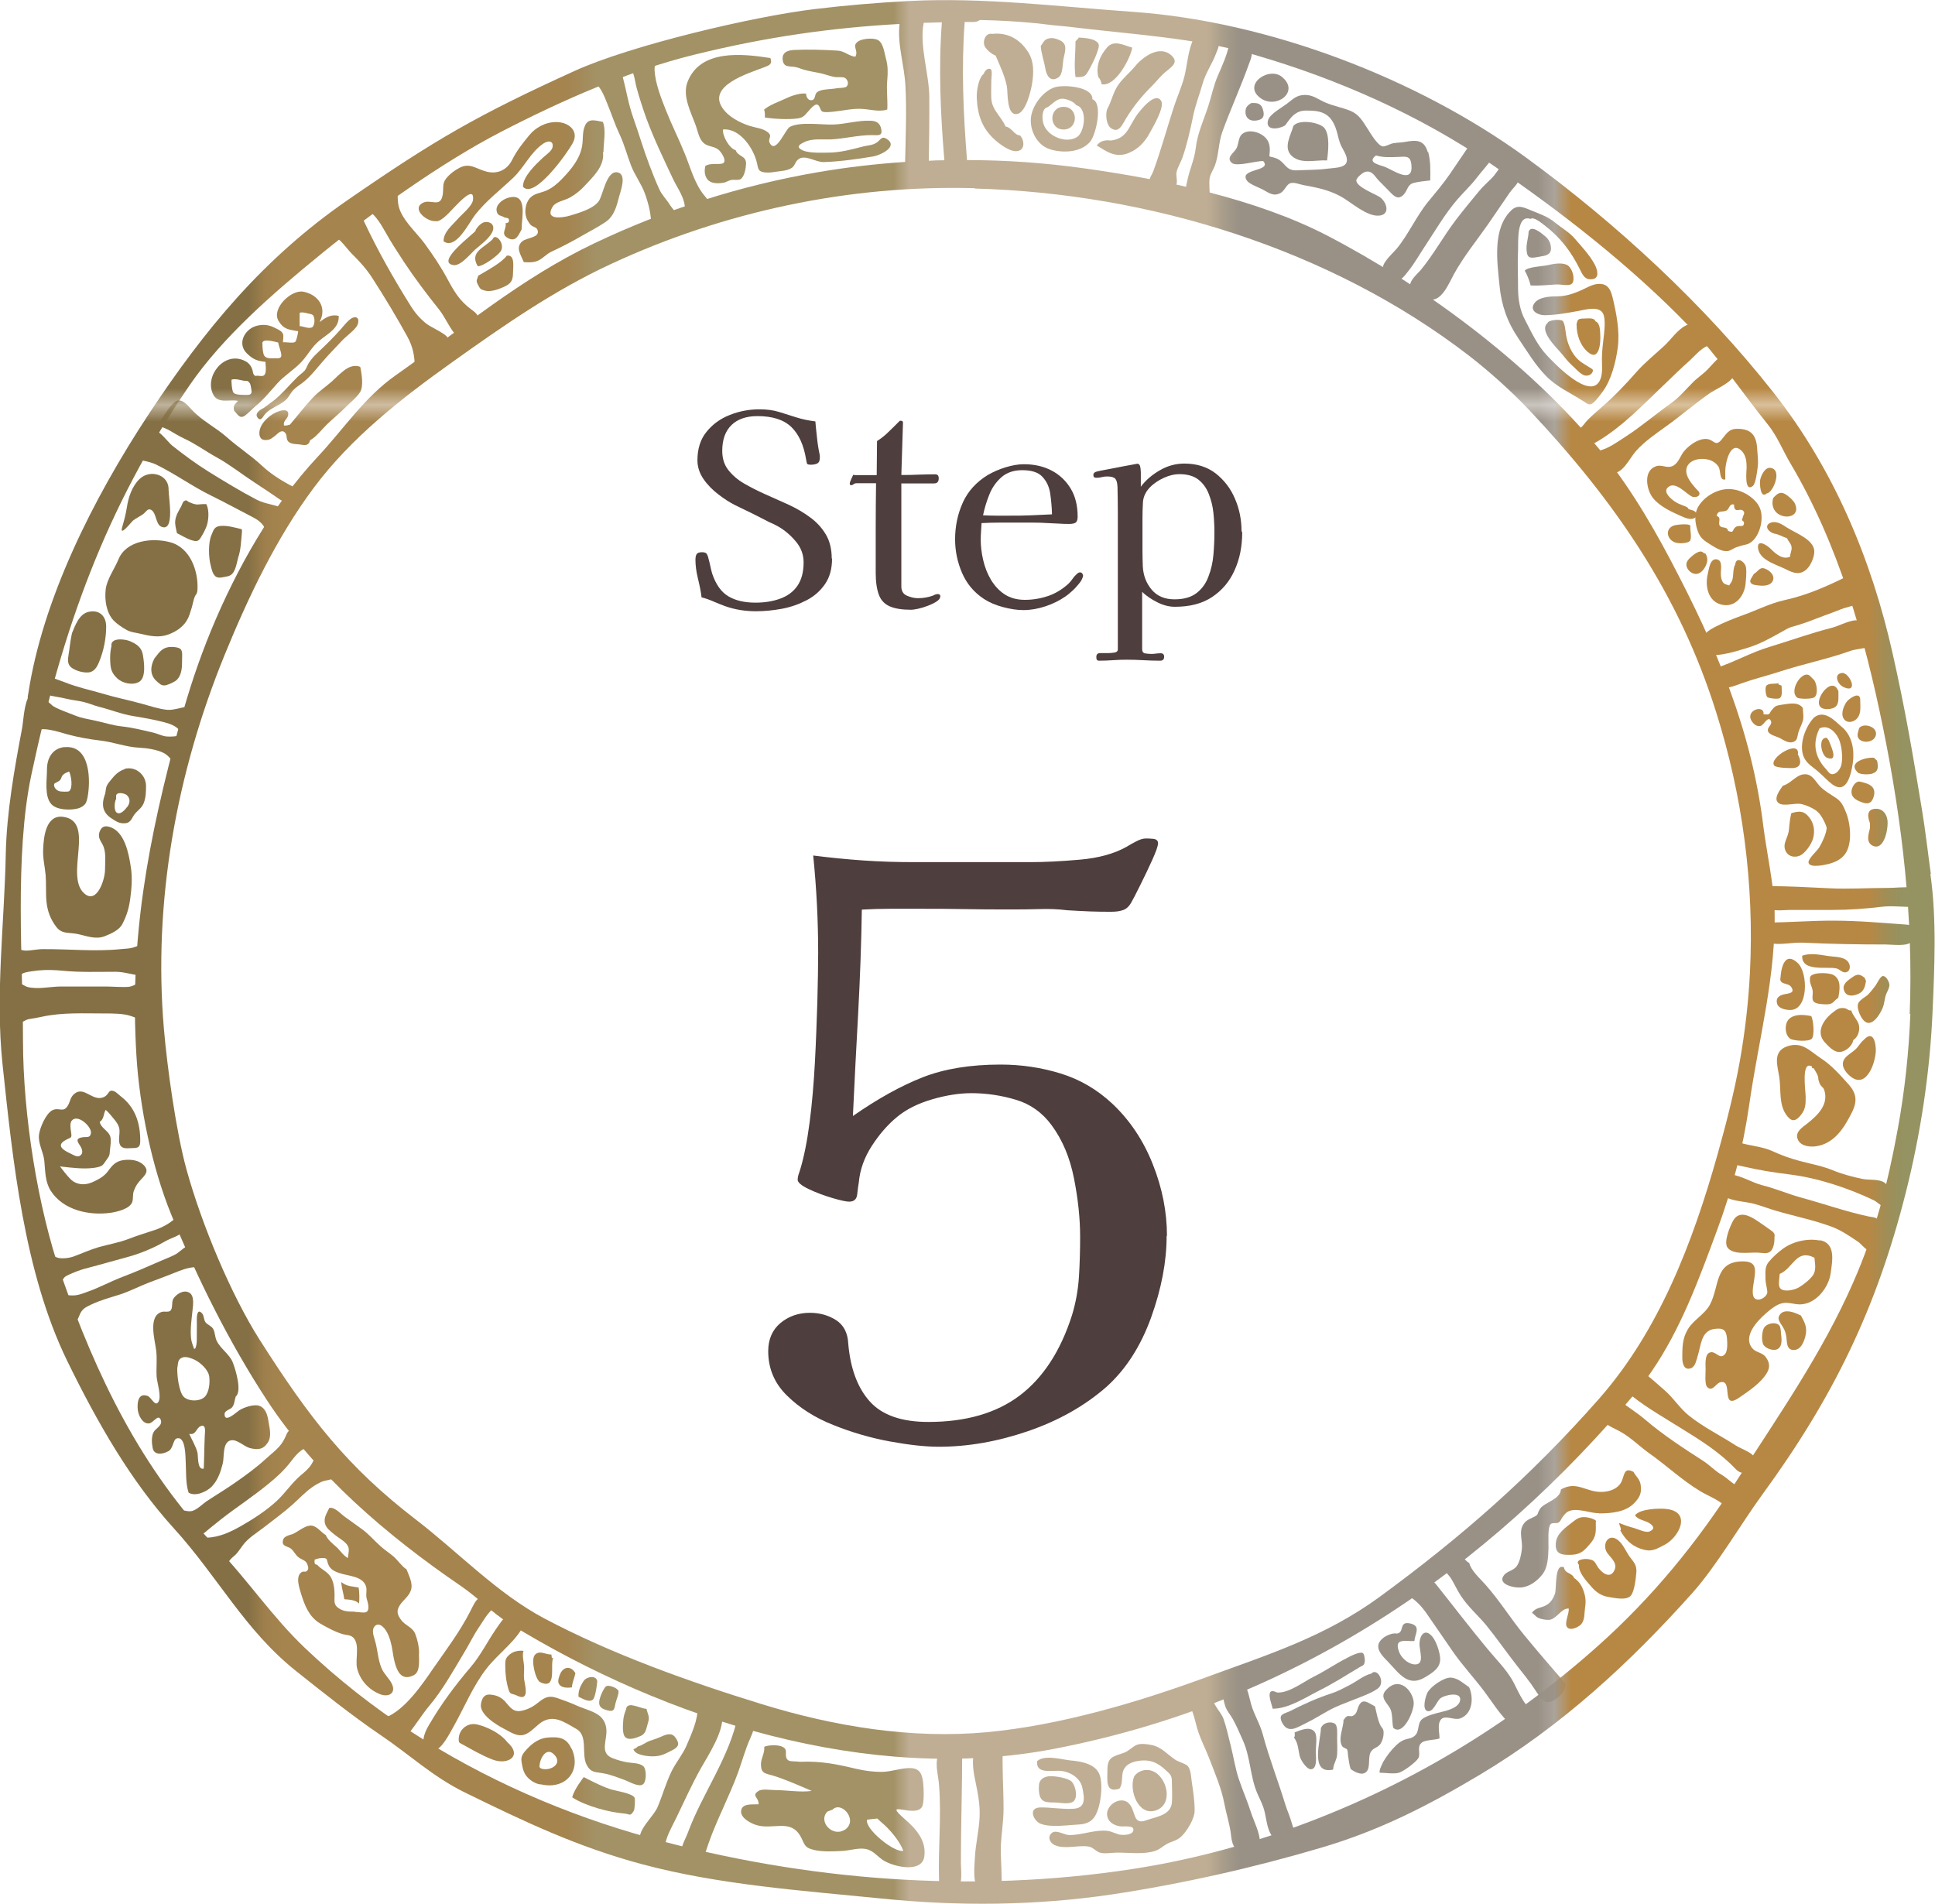 <?xml version="1.0" encoding="UTF-8"?>
<svg id="_レイヤー_2" data-name="レイヤー 2" xmlns="http://www.w3.org/2000/svg" xmlns:xlink="http://www.w3.org/1999/xlink" viewBox="0 0 117 115.12">
  <defs>
    <style>
      .cls-1 {
        fill: url(#_新規パターンスウォッチ_2);
      }

      .cls-1, .cls-2, .cls-3, .cls-4, .cls-5, .cls-6, .cls-7, .cls-8, .cls-9, .cls-10 {
        stroke-width: 0px;
      }

      .cls-2 {
        fill: none;
      }

      .cls-3 {
        fill: #4f3e3e;
      }

      .cls-4 {
        fill: #b78844;
      }

      .cls-5 {
        fill: #a5844e;
      }

      .cls-6 {
        fill: #959362;
      }

      .cls-7 {
        fill: #a39266;
      }

      .cls-8 {
        fill: #bfae94;
      }

      .cls-9 {
        fill: #999186;
      }

      .cls-10 {
        fill: #857045;
      }
    </style>
    <pattern id="_新規パターンスウォッチ_2" data-name="新規パターンスウォッチ 2" x="0" y="0" width="136.83" height="147.53" patternTransform="translate(4615.5 4760.99)" patternUnits="userSpaceOnUse" viewBox="0 0 136.83 147.53">
      <g>
        <rect class="cls-2" x="0" width="136.83" height="147.53"/>
        <rect class="cls-4" x="0" y="0" width="20.43" height="147.53"/>
        <rect class="cls-6" x="19.4" y="0" width="20.43" height="147.53"/>
        <rect class="cls-10" x="38.8" y="0" width="20.43" height="147.53"/>
        <rect class="cls-5" x="58.2" y="0" width="20.43" height="147.53"/>
        <rect class="cls-7" x="77.6" y="0" width="20.43" height="147.53"/>
        <rect class="cls-8" x="97" y="0" width="20.43" height="147.53"/>
        <rect class="cls-9" x="116.4" y="0" width="20.43" height="147.53"/>
      </g>
    </pattern>
  </defs>
  <g id="data">
    <g>
      <g>
        <path class="cls-3" d="M50.31,33.77c0,.62-.14,1.13-.42,1.54-.28.41-.65.74-1.11.98-.46.24-.96.42-1.5.52-.54.1-1.06.15-1.57.15-.66,0-1.28-.1-1.87-.31-.24-.09-.47-.18-.7-.28-.23-.1-.47-.19-.72-.25-.04-.35-.12-.73-.22-1.14-.1-.41-.15-.79-.15-1.12,0-.15.02-.27.07-.35s.16-.12.33-.12c.15,0,.25.04.29.11.04.07.08.17.1.28.04.15.08.3.11.45.03.15.07.3.11.45.22.65.54,1.11.97,1.37.43.26.98.39,1.65.39.55,0,1.05-.08,1.49-.24.44-.16.79-.41,1.04-.77.25-.36.38-.83.38-1.43,0-.47-.16-.89-.47-1.26-.31-.37-.66-.67-1.04-.89-.09-.05-.18-.1-.28-.15-.1-.04-.2-.09-.29-.13-.34-.17-.67-.35-1.02-.52-.34-.17-.69-.34-1.03-.5-.34-.17-.68-.39-1.03-.66-.35-.27-.65-.57-.89-.92-.24-.35-.37-.73-.37-1.14,0-.69.18-1.27.55-1.72.37-.46.84-.8,1.41-1.02.57-.23,1.17-.34,1.79-.34.44,0,.84.05,1.19.16.35.11.7.22,1.05.33.35.11.73.19,1.14.24.03.32.06.65.1.98.03.32.08.65.15.98.01.04.02.09.02.13,0,.04,0,.09,0,.13,0,.17-.06.28-.17.33s-.24.07-.38.07-.22-.03-.23-.08c-.01-.05-.03-.14-.05-.24-.14-.87-.44-1.52-.89-1.96-.46-.44-1.14-.66-2.05-.66-.67,0-1.2.18-1.57.54-.37.36-.56.88-.56,1.56,0,.46.12.84.36,1.15.24.31.56.59.95.82.4.23.83.45,1.3.66.47.21.94.42,1.41.63.47.22.9.47,1.29.76.4.29.71.63.95,1.03.24.4.36.89.36,1.46Z"/>
        <path class="cls-3" d="M56.85,36.08c0,.1-.07.19-.22.29-.15.1-.32.18-.53.26-.21.08-.4.14-.59.18-.19.04-.33.06-.41.06-.56,0-1-.07-1.31-.21-.31-.14-.53-.37-.65-.7-.12-.32-.19-.76-.19-1.32,0-.9,0-1.8,0-2.71,0-.9.01-1.81.02-2.71h-1.17c-.08,0-.14.02-.19.06-.05.04-.1.06-.15.06s-.08-.04-.08-.11c0-.04.03-.13.09-.26.06-.13.1-.22.12-.26.03.01.08.02.15.02h1.27l.02-2.06c.25-.16.48-.34.68-.54.21-.2.41-.4.62-.61.02-.02.04-.04.06-.06.02-.02.04-.02.06-.02.1,0,.15.04.15.11l-.1,3.17c.35,0,.69,0,1.03-.02.34-.01.68-.02,1.02-.02.14,0,.21.08.21.24,0,.21-.09.31-.28.31h-1.98c0,.82,0,1.65,0,2.48,0,.83,0,1.66,0,2.5v1.25c0,.27.11.46.34.56.23.1.45.15.67.15.3,0,.6-.05.89-.15.03-.02.08-.04.15-.07.07-.02.11-.03.15-.03.11,0,.16.05.16.15Z"/>
        <path class="cls-3" d="M65.48,34.84c0,.05-.01.09-.03.1-.03.11-.11.24-.24.39-.12.15-.26.3-.41.43-.15.14-.28.24-.37.3-.36.25-.76.45-1.21.6-.45.15-.9.23-1.34.23-.37,0-.78-.06-1.23-.18s-.83-.28-1.15-.49c-.61-.4-1.05-.93-1.33-1.58-.28-.65-.42-1.33-.42-2.03,0-.8.16-1.54.47-2.23.31-.68.82-1.24,1.51-1.66.31-.18.67-.34,1.06-.46.39-.12.76-.19,1.12-.19.64,0,1.2.13,1.69.39.49.26.87.63,1.15,1.1s.41,1.03.41,1.68c0,.18-.04.3-.12.36-.08.05-.2.08-.37.08-.22,0-.43,0-.65-.02-.22-.01-.43-.02-.65-.03-.3-.02-.6-.03-.9-.03h-2.01c-.37,0-.74.01-1.11.03-.01.17-.02.34-.03.5-.01.16-.02.33-.02.5,0,.4.05.82.15,1.24.1.43.25.82.47,1.19.22.36.49.66.83.88s.74.33,1.22.33.95-.08,1.4-.23c.44-.15.85-.4,1.22-.73.1-.1.19-.2.27-.32s.17-.21.27-.3c.05-.05.11-.08.18-.08.05,0,.1.02.13.07.03.04.05.09.05.15ZM63.61,31.12c-.01-.44-.05-.87-.11-1.28-.06-.41-.22-.74-.47-1.01-.25-.27-.66-.4-1.22-.4-.51,0-.92.14-1.24.41-.32.28-.57.62-.74,1.04-.17.42-.3.84-.39,1.28.27.01.54.02.8.02.26,0,.52,0,.78,0,.43,0,.87,0,1.3-.02.43-.02.87-.04,1.3-.06Z"/>
        <path class="cls-3" d="M75.11,32.19c0,.85-.15,1.61-.46,2.29-.3.68-.76,1.22-1.36,1.62-.6.4-1.35.59-2.25.59-.35,0-.7-.09-1.06-.27-.36-.18-.67-.39-.92-.63v3.46c0,.15.06.24.19.26.12.02.24.03.35.03.1,0,.2,0,.29-.02.1-.01.2-.02.29-.02.14,0,.21.07.21.21,0,.16-.08.24-.24.24-.34,0-.67-.01-1.01-.03-.34-.02-.67-.03-1.01-.03-.28,0-.56.01-.84.03-.28.02-.56.03-.84.03-.08,0-.12-.03-.14-.08-.02-.05-.02-.1-.02-.15,0-.15.08-.23.23-.23.09,0,.17,0,.26,0,.09,0,.17,0,.26,0,.08,0,.19-.01.33-.03.15-.02.22-.09.22-.2,0-1.13,0-2.26,0-3.4,0-1.14,0-2.27,0-3.4,0-.51,0-1.01,0-1.51,0-.5-.01-1-.02-1.5-.01-.24-.05-.4-.13-.5-.08-.09-.24-.14-.49-.14-.11,0-.22.01-.33.04-.11.03-.22.04-.33.04-.12,0-.18-.05-.18-.16,0-.1.05-.16.15-.2.02-.01.12-.03.29-.07.17-.03.38-.07.63-.12.24-.05.49-.09.72-.14.24-.04.44-.08.6-.11s.25-.05.26-.05c.09,0,.15.05.18.16.02.07.03.18.04.35,0,.17,0,.34,0,.5v.38c.3-.4.69-.73,1.16-1,.47-.27.96-.4,1.47-.4.75,0,1.38.2,1.89.59.51.4.91.91,1.17,1.53.27.62.4,1.28.4,1.96ZM73.43,32.18c0-.37-.02-.76-.06-1.16-.04-.41-.14-.79-.28-1.15-.14-.36-.35-.65-.63-.87-.28-.22-.67-.33-1.15-.33-.29,0-.6.07-.93.22-.33.15-.62.34-.86.59-.24.25-.38.54-.41.86-.02.34-.03.68-.03,1.02v1.04c0,.3,0,.61,0,.92,0,.31.01.62.02.93.03.55.21,1.02.54,1.41.33.39.79.58,1.38.58.56,0,1.01-.13,1.33-.38.33-.25.57-.59.72-1,.16-.41.26-.85.3-1.32.04-.47.06-.92.06-1.36Z"/>
      </g>
      <path class="cls-3" d="M70.54,74.73c0,1.55-.31,3.19-.94,4.94-.63,1.74-1.53,3.14-2.71,4.2-1.32,1.15-2.9,2.04-4.74,2.67-1.84.63-3.64.94-5.38.94-.82,0-1.81-.11-2.96-.32-1.15-.21-2.29-.54-3.41-.99-1.12-.44-2.06-1.04-2.81-1.78-.76-.74-1.14-1.64-1.14-2.69,0-.72.25-1.29.74-1.7.49-.41,1.09-.62,1.78-.62.59,0,1.12.15,1.58.44.46.3.71.77.74,1.43.13,1.51.57,2.68,1.31,3.5.74.82,1.92,1.23,3.53,1.23,2.27,0,4.11-.53,5.53-1.6,1.41-1.07,2.47-2.69,3.16-4.86.23-.76.37-1.54.42-2.34.05-.81.07-1.6.07-2.39,0-1.09-.12-2.26-.37-3.53-.25-1.27-.7-2.34-1.36-3.23-.56-.76-1.28-1.27-2.15-1.53-.87-.26-1.77-.4-2.69-.4-.72,0-1.51.12-2.37.37-.86.25-1.56.6-2.12,1.06-.56.46-1.07,1.04-1.53,1.75-.46.71-.72,1.44-.79,2.2-.03.2-.07.44-.1.74-.03.3-.2.44-.49.44-.17,0-.5-.07-1.01-.22-.51-.15-.99-.33-1.43-.54-.44-.21-.67-.4-.67-.57,0-.1.02-.2.05-.3.03-.1.07-.2.1-.3.23-.76.42-1.7.57-2.84.15-1.14.25-2.34.32-3.6.07-1.27.11-2.49.15-3.68.03-1.18.05-2.19.05-3.01,0-1.94-.1-3.9-.3-5.87,1.02.13,2.03.23,3.04.3,1,.07,2.02.1,3.04.1h7.06c.86,0,1.85-.05,2.99-.15s2.08-.36,2.84-.79c.16-.1.35-.21.57-.32.21-.11.4-.17.57-.17.1,0,.25,0,.44.02.2.02.3.11.3.27s-.12.5-.35,1.01c-.23.51-.48,1.03-.74,1.55-.26.53-.44.87-.54,1.04-.13.23-.3.38-.49.44-.2.07-.43.1-.69.1-.43,0-.86,0-1.31-.02-.44-.02-.9-.04-1.36-.07-.56-.07-1.14-.09-1.73-.07-.59.02-1.17.02-1.73.02-.92,0-1.84,0-2.76-.02-.92-.02-1.86-.02-2.81-.02h-1.7c-.58,0-1.14.02-1.7.05-.03,2.07-.11,4.15-.22,6.24-.12,2.09-.22,4.17-.32,6.24,1.51-1.05,2.92-1.83,4.22-2.34,1.3-.51,2.87-.77,4.71-.77,1.25,0,2.46.18,3.63.54,1.17.36,2.21.97,3.13,1.83,1.05.99,1.87,2.21,2.44,3.65.58,1.45.86,2.9.86,4.34Z"/>
      <g>
        <path class="cls-1" d="M116.75,52.85c-.15-1.06-.35-2.78-.53-3.84-.58-3.51-1-6.02-1.78-9.49-1.28-5.7-3.56-11.16-7.21-15.79-4.17-5.3-9.49-10.22-14.98-14.22-6.55-4.77-15.54-8.21-23.7-8.79-4.55-.32-9.04-.89-13.57-.66-1.91.1-3.82.26-5.73.49-3.73.45-11.1,2.19-14.51,3.74-5.93,2.7-8.45,4.17-13.71,7.8-5.11,3.53-8.65,7.82-12.05,12.97-3.41,5.18-6.41,11.22-7.27,16.88-.02.1-.04.19-.03.28-.24.56-.27,1.42-.35,1.85-.46,2.41-.93,5.1-.98,7.54-.08,4.21-.64,8.51-.2,12.71.62,5.83,1.3,12.6,3.91,17.96,1.83,3.75,3.85,7.27,6.45,10.13,2.68,2.95,4.28,6.15,7.39,8.63,1.57,1.25,3.4,2.71,5.08,3.85,1.82,1.23,3.18,2.54,5.14,3.5,3.57,1.75,6.8,3.29,10.73,4.34,4.69,1.25,9.69,1.59,14.48,2.07,4.62.47,9.3.43,13.9-.25,4.2-.63,8.59-1.62,12.67-2.83,3.53-1.04,6.47-2.55,9.6-4.42,4.92-2.94,9.06-6.76,12.84-10.99,1.44-1.61,2.95-4.2,4.22-5.94,4.28-5.86,6.89-11.22,8.66-18.2.9-3.55,1.47-7.28,1.63-10.94.12-2.72.26-5.69-.13-8.39ZM55.84,1.38c.37-.01.74-.02,1.11-.03-.21,2.79-.08,5.55.15,8.34-.31,0-.63.01-.94.03.02-1.28.04-2.57.03-3.86-.01-1.4-.61-3.1-.34-4.47ZM58.94,11.4c10.57.29,21.51,3.66,29.86,10.09,1.27.98,2.6,2.18,3.67,3.31,5.12,5.44,9.04,11.08,11.29,18.24,1.61,5.09,2.32,10.45,2.05,15.77-.09,1.81-.3,3.61-.62,5.4-.34,1.88-.82,3.75-1.34,5.6-1.49,5.29-3.52,10.64-7.19,14.8-4.13,4.68-8.29,8.32-13.23,11.94-3.31,2.42-6.76,3.5-10.48,4.86-4.13,1.52-8.87,2.92-13.28,3.33-4.54.42-9.2-.34-13.59-1.69-4.42-1.36-9.09-3.03-13.17-5.19-2.85-1.51-5.24-4.04-7.77-5.98-4.12-3.17-6.39-6.07-9.46-10.9-1.7-2.68-3.48-6.91-4.41-10.29-.62-2.26-1.16-6.13-1.36-8.48-.66-7.69.76-15.48,3.68-22.63,1.41-3.45,3.12-7.05,5.37-10.07,2.28-3.06,5.31-5.42,8.41-7.63,3.09-2.2,6.09-4.3,9.56-5.91,6.83-3.18,14.43-4.8,22-4.59ZM115.51,61.3c-.09,2.33-.34,4.66-.76,6.96-.61,3.34-1.36,6.24-2.69,9.27-1.89,4.31-4.47,7.97-7.07,12.03-2.38,3.72-5.08,7.03-8.39,9.98-5.41,4.83-11.68,8.58-18.58,11.04-3.11,1.11-6.32,1.94-9.59,2.44-9.67,1.48-19.7.7-29.1-1.88-5.13-1.41-10.06-3.56-14.5-6.45-2.28-1.48-4.42-3.17-6.38-5.03-1.98-1.88-3.46-4.11-5.33-6.06-4.61-4.78-7.3-10.45-9.42-16.5-1.4-4.02-2.31-9.64-2.31-14.21s-.53-11.16.51-16.06c1.86-8.75,4.48-16.12,9.56-23.53,2.04-2.97,5.09-5.6,7.93-7.92,3.23-2.64,7.38-5.58,10.85-7.38,3.65-1.89,7.74-3.71,11.77-4.7,4.3-1.06,8.22-1.62,12.38-1.85-.14,1.27.29,2.44.36,3.77.08,1.52.01,3.05-.02,4.57-1.76.12-3.52.32-5.26.62-4.68.8-9.24,2.26-13.51,4.29-4.52,2.15-8.01,5.16-12.03,7.99-1.9,1.33-3.12,3.22-4.72,4.93-2.75,2.94-4.91,6.78-6.44,10.48-.77,1.88-1.34,3.6-1.89,5.61-1.97,7.2-3.06,13.15-2.63,20.14.19,3.08.93,6.71,2.1,9.58,1.6,3.9,3.48,7.7,5.8,11.25,2.94,4.49,7.27,8.18,11.69,11.2,1.1.75,1.92,1.65,2.98,2.3,9.45,5.81,21.72,9.72,32.9,7.57,14.48-2.78,26.17-10.75,35.35-21.74.28-.33.53-.7.77-1.05,1.79-2.59,2.89-5.62,3.97-8.54.94-2.54,1.57-4.94,1.96-7.64.59-4.09,1.63-7.75,1.53-11.88-.03-1.22-.52-3.66-.67-4.87-.72-5.91-2.84-10.89-5.64-16.2-1.32-2.5-2.8-4.93-4.64-7.09-4.2-4.96-10.3-9.48-16.11-12.5-4.31-2.23-9.89-3.39-14.68-4.06-2.35-.33-4.72-.5-7.09-.5-.22-2.79-.35-5.55-.14-8.35.18,0,.35,0,.53,0,.16,0,.29-.05.39-.12,1.16.02,2.31.09,3.45.2.62.08,1.24.15,1.86.2,3.69.46,7.7.66,11.28,1.7,5.06,1.47,9.94,3.63,14.31,6.6,4.2,2.85,8.46,6.18,11.96,9.8,1.8,1.86,3.14,3.92,4.76,5.93.62.77.9,1.56,1.4,2.4,2.89,4.88,4.48,10.48,5.6,16.02,1.15,5.66,1.83,11.48,1.6,17.26Z"/>
        <path class="cls-1" d="M59.49,4.44c.05-.14.23-.36.41-.26.12.07.04.56.04.69,0,.36-.02.73,0,1.09.04.7.59,1.06.86,1.69.37.05.53.53.88.54.27.3.32.91-.21.95-.4.03-.96-.38-1.25-.63-.82-.7-1.11-1.52-1.16-2.58-.02-.37.09-1.24.45-1.49Z"/>
        <path class="cls-1" d="M59.98,2.05c-.37-.07-.55.37-.47.67.06.24.47.57.69.64.24.57.55,1.2.68,1.86.07.35-.04,1.87.67,1.66.49-.15.78-1.38.85-1.79.11-.71.14-1.39-.27-2-.4-.6-1.09-1.16-2.14-1.04Z"/>
        <path class="cls-1" d="M62.93,2.75c.01.43.2.94.27,1.36.06.41.29.92.81.56.27-.19.23-.84.31-1.19.11-.47.22-.85-.27-1.06-.18-.08-.4-.15-.62-.1-.33.07-.35.29-.49.44Z"/>
        <path class="cls-1" d="M65.03,2.53c0,.78-.1,1.38,0,2.13.55.02.61-.05.84-.48.17-.31.34-.65.45-.96.13-.39.24-.59-.14-.78-.24-.12-.69-.16-.97-.17,0,.09-.06.07-.19.25Z"/>
        <path class="cls-1" d="M66.41,4.66c.1.11.19.27.19.43.85.19,1.77-1.6,1.86-2.21-.51-.14-1.11-.5-1.53,0-.47.55-.67,1.16-.52,1.78Z"/>
        <path class="cls-1" d="M66.95,6.58c-.13.37-.04.96.2,1.15.5.38.71-.2.95-.59.44-.72.94-1.33,1.55-1.94.3-.3.52-.6.81-.84.38-.32.82-.58.39-.99-.71-.68-1.72.04-2.22.64-.33.4-.72.7-1.02,1.13-.3.43-.39.95-.65,1.44Z"/>
        <path class="cls-1" d="M67.12,8.49c-.33-.03-.63.05-.8.31.62.38,1.14.77,1.93.45.58-.24.99-.68,1.28-1.23.17-.32.91-1.54.68-1.92-.36-.59-1.25.56-1.45.83-.52.72-.6,1.47-1.63,1.57Z"/>
        <path class="cls-1" d="M66.05,6.01c.06-.77-1.72-.91-2.28-.73-.71.23-1.34,1.09-1.43,1.8-.1.8.37,1.68,1.1,1.93.8.27,1.94.22,2.49-.46.35-.44.77-2.33.12-2.55ZM65.13,8.28c-.66.43-1.78-.03-2.03-.77-.14-.43-.06-.98.23-1.02.28-.17.52-.5.87-.52.25-.02.77.19.87.39.7.16.53,1.62.05,1.93Z"/>
        <path class="cls-1" d="M64.31,6.46c-.9,0-.91,1.37,0,1.37s.91-1.37,0-1.37Z"/>
        <path class="cls-1" d="M72.17,2.35c-.32.63-.38,1.53-.54,2.21-.16.67-.46,1.3-.66,1.93-.41,1.27-.77,2.58-1.22,3.82-.14.4-.46.6-.02.93.28.21,1.07.48,1.24.04.34-.04.11-.63.17-.88.07-.29.26-.59.36-.88.27-.77.46-1.62.63-2.44.13-.68.39-1.33.58-2,.18-.66.59-1.23.82-1.85.14-.38.32-.61-.15-.78-.23-.09-.94-.23-1.21-.09Z"/>
        <path class="cls-1" d="M74.31,2.7c-.09.58-.44,1.34-.67,1.87-.27.62-.37,1.19-.58,1.84-.28.86-.66,1.66-.76,2.55-.07.65-.37,1.29-.5,1.92-.1.47-.19.67.19.87.36.19.74.19,1.15.17.02-.37-.05-.77,0-1.14.05-.29.22-.51.32-.77.24-.66.21-1.39.46-2.07.5-1.37,1.11-2.7,1.61-4.1.12-.34.29-.67-.01-.96-.28-.27-.66-.16-1.2-.18Z"/>
        <path class="cls-1" d="M77.57,4.7c1,.88-.43,1.93-1.37,1.22-1.11-.83.61-1.97,1.37-1.22Z"/>
        <path class="cls-1" d="M75.65,6.23c.37-.01.59,0,.71.38.13.42.01.61-.35.67-.62.11-.77-.36-.68-.7.06-.21.32-.34.32-.34Z"/>
        <path class="cls-1" d="M86.33,9.2c-.21-.72-.64-.76-1.37-.62-.23.04-.47.04-.71.08-.2.03-.49.22-.65.19-.33-.07-.77-.86-.93-1.1-.29-.45-.51-.84-1.02-1.05-.46-.19-.98-.28-1.46-.48-.48-.19-.74-.47-1.27-.48-.54,0-.74.26-1.13.55-.31.23-.99.6-1.11.96-.21.67.63.57.99.35.03.05.31-.48.62-.7.33-.23.55-.22.94-.21.81.02,1.24.29,1.52,1.02.12.3.16.63.27.93.11.31.32.56.4.87.17.67-.65.62-1.17.69-.6.08-1.23.07-1.82.1-.74.04-.69-.52-1.3-.74-.48-.17-.37.05-.35-.48,0-.32-.07-.57-.29-.78-.33-.33-1.04-.52-1.41-.17-.21.2-.19.65-.34.88-.15.24-.62.53-.26.84.28.25,1.48-.13,1.9-.11.57.65-1.54.43-.97,1.2.15.2.72.4.96.53.38.21.64.42,1.06.2.23-.12.35-.49.56-.58.23-.1.59.06.81.1.82.15,1.55.29,2.29.7.61.34,1.54,1.2,2.28,1.15.73-.05.48-.84.05-1.13-.31-.2-1.4-.6-1.41-1,0-.16.4-.49.55-.52.41-.1.57.28.79.51.2.21.42.42.63.64.31.33.55.57.88.24.24-.24.24-.59.56-.7.27-.09.79-.14,1.06-.17.01-.6.03-1.17-.13-1.74ZM83.71,10.08c-.36-.13-1.07-.26-.51-.68.42.13.9.11,1.34.09.47-.02.75-.09.8.48.12,1.22-1.11.3-1.63.11Z"/>
        <path class="cls-1" d="M78.2,7.62c-.13.53-.65,1.31-.08,1.82.56.5,1.43.22,2.12.26.07-.52.19-1.55-.17-1.97-.28-.33-1.53-.55-1.87-.11Z"/>
        <path class="cls-1" d="M78.72,8.29s0,.02,0,.03c.02.24.03.47.04.71,0,.01,0,.02,0,.03,0,0,.02,0,.03.01.21.03.56.11.72-.09.13-.14.11-.68.08-.86,0-.03-.42-.1-.47-.1-.07,0-.16,0-.23.03-.08.05-.09.15-.16.21,0,0-.02.02-.02.03Z"/>
        <path class="cls-1" d="M90.21,9.57c-.23.4-.63.79-.91,1.17-.34.45-.81.89-1.19,1.33-.77.9-1.37,1.95-2.01,2.91-.31.47-.58.95-.92,1.38-.31.39-.58.83-1.09.42-.15-.12-.45-.39-.47-.59-.02-.34.62-.9.83-1.15.73-.89,1.18-1.96,1.91-2.85.46-.56.92-1.1,1.33-1.7.25-.37.51-.75.76-1.12.11-.15.24-.39.38-.51.48-.39,1.78.41,1.37.71Z"/>
        <path class="cls-1" d="M90.88,9.91c-.26.27-.43.62-.7.88-.26.26-.53.5-.76.78-.47.57-.95,1.15-1.4,1.74-.75.99-1.35,2.09-2.11,3.01-.21.25-.75.68-.63,1.05.12.37.78.62,1.12.72.74.23,1.22-.98,1.51-1.51.61-1.1,1.36-2.01,2.08-3.04.44-.63.86-1.27,1.3-1.9.15-.22.42-.44.51-.68.14-.35-.1-.4-.33-.59-.21-.17-.35-.42-.61-.46Z"/>
        <path class="cls-1" d="M95.42,25.96c.24-.09.42-.41.59-.58.27-.27.56-.52.85-.77.77-.67,1.45-1.39,2.12-2.15.5-.56,1.1-1.04,1.65-1.55.41-.38.8-.98,1.31-1.23.38-.19.64.15.89.43.14.16.6.55.6.77-.45.02-.94.63-1.25.91-.55.49-1.06.99-1.59,1.5-1.24,1.18-2.46,2.47-3.93,3.36-.32.19-.44.28-.74.02-.19-.16-.23-.38-.5-.71Z"/>
        <path class="cls-1" d="M104.16,21.51c-.32.13-.66.58-.91.83-.28.29-.63.51-.91.8-.44.44-.79.88-1.31,1.25-.91.64-1.79,1.4-2.72,2-.49.31-1.01.71-1.58.85-.05.19.12.62.22.79.12.21.36.35.42.59.76.09,1.13-.88,1.56-1.36.53-.58,1.13-.99,1.77-1.45.89-.64,1.73-1.36,2.62-1.99.45-.32,1.19-.59,1.49-1.04.17-.26.17-.49-.03-.73-.12-.15-.21-.14-.35-.24-.15-.11-.15-.27-.29-.3Z"/>
        <path class="cls-1" d="M92.55,13.24c-.87-.32-.74,1.46-.76,1.88-.04.77,0,1.57,0,2.35,0,.62.12,1.32.42,1.87.38.73.72,1.49,1.29,2.11.44.48,2.69,2.86,3.26,1.5.16-.37.1-.88.1-1.28,0-.51.08-.98.13-1.48.03-.34.11-1.05-.12-1.32-.31-.36-1.03-.14-1.42-.07-.68.12-1.34.25-2.05.26-.38,0-.93-.25-.64-.7.25-.39.92-.44,1.35-.44.56,0,1-.15,1.5-.37.41-.18.79-.45,1.26-.37.41.06.54.44.63.78.23.95.45,2.06.32,3.05-.11.85-.39,1.97-.92,2.68-.15.2-.31.42-.48.59-.27.27-.37.19-.65,0-.8-.52-1.62-.86-2.29-1.55-.66-.67-1.15-1.5-1.67-2.27-.67-.98-1.03-2.02-1.14-3.19-.14-1.43-.45-3.45.72-4.56.41-.39.82-.13,1.26.04.54.22.94.35,1.39.72.38.31.85.57,1.18.96.4.46.93,1.03,1.21,1.57.16.31.3.82-.14.88-.49.07-.61-.3-.8-.67-.49-.99-1.16-1.86-2.04-2.54-.22-.17-.69-.57-.89-.44Z"/>
        <path class="cls-1" d="M92.43,13.98c-.01.42-.17.77-.12,1.21.05.47.28.42.72.34.34-.06.73-.08.75-.47.01-.33-.13-.6-.37-.79-.23-.19-.82-.69-.98-.27Z"/>
        <path class="cls-1" d="M92.2,16.38c.14.22.29.63.35.88.52.03,1.03-.03,1.55-.06.36-.02.93.18,1.02-.18.09-.34-.1-.88-.39-1.01-.34-.15-.83-.05-1.18.03-.26.06-1.24.1-1.36.34Z"/>
        <path class="cls-1" d="M95.33,19.63c0,.6.2,1.23.66,1.64.71.63.8-.53.77-1.01-.01-.24,0-.73-.29-.83-.07-.24-.45-.17-.68-.17-.41,0-.4.08-.47.37Z"/>
        <path class="cls-1" d="M93.57,19.54c.03-.19.75-.26.91-.14.14.12.18.66.21.84.08.53.34,1.15.75,1.52.22.2.44.3.68.46.16.11.27.12.14.33-.09.14-.29.19-.45.15-.26-.07-.58-.46-.79-.64-.25-.22-.43-.49-.66-.75-.25-.29-1.32-1.33-.79-1.77Z"/>
        <path class="cls-1" d="M102.06,30.75c.15.11.45.08.51.31.05.18-.08.28-.25.31-.27.05-.63-.15-.86-.25-.59-.26-1.34-.65-1.64-1.2-.28-.5-.42-1.48.32-1.73.31-.11.63.12.94.01.34-.12.47-.49.63-.75.25-.42.98-.99,1.54-.9.39.07.48.46.83.05.3-.35.43-.66.93-.67.9-.02,1.2.42,1.24,1.24.02.34.08.72.03,1.07-.03.22-.11,1-.3,1.15-.53.4-.37-.95-.37-1.13,0-.33-.04-.7-.26-.95-.69-.77-1.02.62-1.03,1.14,0,.18,0,.36,0,.54-.37.09-.27-.53-.4-.75-.14-.24-.39-.4-.68-.46-.8-.16-1.56.29-1.18,1.09.13.27.3.45.5.69.08.09.26.2.18.37-.06.12-.28.15-.4.11-.36-.13-1.06-1.04-1.52-.54-.25.28.22.67.44.82.32.23.79.29.82.43Z"/>
        <path class="cls-1" d="M106.83,29.83c-.4.38-.44-.62-.4-.82.05-.25.28-.76.61-.72.77.08.16,1.51-.2,1.54Z"/>
        <path class="cls-1" d="M107.21,30.12c.26-.29.46-.45.83-.18.17.12.41.33.5.53.31.7-.46.95-1,.62-.24-.15-.46-.48-.33-.96Z"/>
        <path class="cls-1" d="M107.27,32.26c-.34-.08-.65-.49-.19-.66.35-.12.71.13.97.3.51.33,1.59.71,1.65,1.39.03.35-.21.91-.47,1.14-.39.35-.78.23-1.19.02-.55-.29-1.6-.54-1.73-1.25-.12-.65.53-.25.77,0,.28.28.71.67,1.16.46,0-.2.1-.35.09-.54,0-.23-.2-.37-.27-.57-.31-.11-.48-.23-.79-.29Z"/>
        <path class="cls-1" d="M106.04,34.71c.32-.19.36-.5.78-.28.22.11.5.37.38.67-.13.33-.58.34-.88.3-.14-.02-.45-.03-.49-.23-.03-.12.15-.33.21-.46Z"/>
        <path class="cls-1" d="M104.92,34.14c.05-.53.59-.19.65.16.05.32,0,.74-.03,1.05-.09.7-.62,1.41-1.45,1.21-.84-.2-1-1.17-.83-1.85.07-.27.12-.95.54-.89.38.06.24.6.25.88,0,.15.03.38.13.51.07.09.11.1.22.14.22.07.12.07.23-.07.26-.32.09-.78.29-1.15Z"/>
        <path class="cls-1" d="M102.99,33.42c.06.02.07.05.14.06.12.24.14.41.03.68-.09.22-.29.5-.55.54-.25.04-.51-.16-.6-.37-.11-.26,0-.43.2-.62.13-.12.57-.51.77-.3Z"/>
        <path class="cls-1" d="M102.2,31.86c0,.24.11.72-.03.86-.15.14-.62.15-.82.1-.6-.16-.72-.93-.04-1.07.21-.04,1.01-.12.89.11Z"/>
        <path class="cls-1" d="M106.31,30.52c-.41-.6-1.26-1.05-2.05-.93-.75.11-1.6.73-1.73,1.47-.07.35.03.86.18,1.19.16.35.42.49.73.69.28.17.67.43,1.03.38.17-.02.36-.18.52-.23.2-.06.4-.13.61-.17.78-.2,1.19-1.7.71-2.39ZM105.45,31.56c.02.42-.28.13-.52.32-.2.16-.07.38-.44.22-.07-.3-.38-.13-.5-.31-.14-.2.14-.48-.2-.6.11-.37.31-.2.58-.31.22-.09.17-.45.48-.37,0,.11,0,.23.07.28.09.16.4-.11.53.17.05.11-.06.21-.07.31,0,.05-.05.09-.05.16,0,.06.11.1.11.13Z"/>
        <path class="cls-1" d="M102.94,38.68c2.78-1.1,5.6-2.43,8.48-3.3,1.08-.32,1.24.02,1.48.94-1.1.43-2.33.67-3.47,1.07-1.34.46-2.37,1.36-3.76,1.78-.75.23-1.54.48-2.33.45-.03-.22-.11-.31-.29-.39.02-.13-.06-.28-.12-.55Z"/>
        <path class="cls-1" d="M103.97,40.58c.63.04,1.36-.42,1.94-.67.69-.29,1.29-.65,1.99-.92,1.37-.52,2.79-.93,4.21-1.33.35-.1.62-.3.92-.1.17.11.36.68.4.89.16.84-.91.68-1.55.91-1.37.49-2.86.79-4.27,1.25-.77.25-1.55.44-2.31.71-.75.27-1.45.62-1.33-.74Z"/>
        <path class="cls-1" d="M111.8,34.8c-1.29.62-2.45,1.17-3.91,1.49-.85.19-1.63.59-2.43.88-.63.23-1.25.47-1.82.77-.55.29-.86.61-.54,1.27.33.68.93.21,1.47-.06,1.61-.81,3.52-1.04,5.21-1.73.67-.27,1.64-.55,2.23-.95.38-.25.29-.34.25-.72-.04-.31.01-.67-.45-.95Z"/>
        <path class="cls-1" d="M103.7,40.41c1.13-.35,2.14-.95,3.28-1.29,1.28-.39,2.55-.85,3.82-1.17.42-.11,1.15-.52,1.57-.43.43.1.84,1,.52,1.36-.34.37-1.32.4-1.78.56-.59.2-1.19.35-1.8.55-1.01.33-2.13.39-3.16.69-.65.19-1.5.65-2.18.56-.04-.22-.19-.34-.28-.83Z"/>
        <path class="cls-1" d="M107.72,41.45c0,.22.09.64-.12.77-.11.07-.67,0-.74-.07-.1-.1-.15-.57-.06-.68.13-.18.55-.1.74-.16.02-.05-.02.09-.01.07l.2.08Z"/>
        <path class="cls-1" d="M109.71,41.15c.14.22.24.82,0,1.01-.15.12-.95.12-1.06.01-.51-.45.39-1.78.83-1.26l.23.23Z"/>
        <path class="cls-1" d="M111.16,42.06c.01.44-.03.72-.48.8-.4.07-.77-.04-.69-.5.08-.5.84-1.38,1.17-.57v.27Z"/>
        <path class="cls-1" d="M111.66,40.81c.38.35.54,1.08-.2.73-.39-.19-.62-.86,0-.85l.2.11Z"/>
        <path class="cls-1" d="M112.48,42.37c0,.36.06.73-.15,1.02-.19.27-.65.4-.86.05-.18-.3.02-.78.2-1.02.13-.17.84-.7.81-.05Z"/>
        <path class="cls-1" d="M112.33,44.34c-.14.62.94.69,1.09.13.14-.54-.76-.79-1.01-.44l-.08.3Z"/>
        <path class="cls-1" d="M113.5,46.01c.08.38.08.65-.3.77-.18.06-.73.07-.88-.08-.64-.63.56-.93.99-.88l.2.19Z"/>
        <path class="cls-1" d="M112.76,47.34c.46.13.68.39.52.87-.13.4-.38.43-.73.29-.32-.12-.61-.28-.6-.63,0-.25.22-.65.51-.61l.31.08Z"/>
        <path class="cls-1" d="M113.07,49.78c-.16-.41-.19-.82.27-.87.43-.05.71.23.78.65.08.46-.17,1.91-.88,1.58-.45-.21-.24-.75-.17-1.08v-.27Z"/>
        <path class="cls-1" d="M108.31,49.17c.51-.15.79-.15,1.12.3.25.34.32.78.2,1.22-.09.34-.49.95-.86,1.07-.56.18-.96-.26-.85-.76.06-.25.18-.45.23-.7.05-.27.03-.58.16-1.12Z"/>
        <path class="cls-1" d="M110.45,50.08c-.03.35-.27.86-.45,1.16-.12.21-.73.72-.64.95.11.3.98.11,1.21.05.4-.11.73-.26.98-.58.48-.64.34-1.89.06-2.56-.16-.38-.26-.63-.61-.86-.32-.22-.64-.38-.93-.67-.31-.31-.49-.81-1.01-.75-.47.05-.78.56-1.26.69-.18.26-.61.81-.24,1.06.28.2.96-.02,1.31.04.31.05.8.27,1.04.48.26.23.57.92.54,1Z"/>
        <path class="cls-1" d="M108.7,45.6c.23.41.23.8-.27.84-.2.01-1.03,0-1.15-.15-.37-.45,1.56-1.63,1.43-.68Z"/>
        <path class="cls-1" d="M109.01,42.82c0,.26.07.5,0,.76-.06.24-.2.46-.27.7-.08.28-.04.5-.33.59-.29.09-.59-.14-.83-.26-.17-.08-.6-.18-.67-.38-.1-.25.27-.39.17-.63-.15-.37-.44.24-.61.29-.25.07-.44-.11-.56-.3-.4-.66.8-1.01.72-.4.45.04.3-.02.52-.28.18-.21.22-.24.53-.29.24-.04.57-.09.79-.08.43.02.56.32.54.27Z"/>
        <path class="cls-1" d="M111.39,43.98c-.45-.4-1.09-1.11-1.72-.58-.63.7-.96,1.9-.5,2.56.19.28.51.47.76.69.29.25.57.56.85.77.89.66,1.15-.62,1.25-1.28.11-.78-.03-1.62-.63-2.16ZM111.34,46.24c-.04.2-.21.45-.38.53-.3.14-.38-.08-.58-.3-.65-.71-.8-1.54-.36-2.43.61-.28,1.1.38,1.23.82.12.38.18.97.09,1.39Z"/>
        <path class="cls-1" d="M110.57,44.76c.07.21.67,1.36-.1,1.06-.35-.14-.56-1.24-.02-1.21l.12.15Z"/>
        <path class="cls-1" d="M106.9,53.58c1.25,0,2.46.07,3.7.13,1.16.06,2.32-.02,3.49-.02.51,0,1.04-.07,1.54-.03.02.4.09.8.11,1.17-.65.03-1.3-.08-1.96,0-1.01.12-1.96.19-2.99.19h-2.54c-.39,0-1.17.12-1.44-.17-.21-.23-.32-1.22.07-1.27Z"/>
        <path class="cls-1" d="M106.87,55.78c1.34,0,2.68-.12,4.02-.11,1.46,0,2.85.13,4.29.23.3.02.47.04.55.34.05.2.03.53-.11.68-.29.33-1.16.19-1.59.19-1.66,0-3.34-.03-5.01-.11-.66-.03-1.41.17-2.06.02-.36-.08-.37-.19-.45-.48-.09-.37-.11-.62.35-.76Z"/>
        <path class="cls-1" d="M109.95,65.32c.01-.31-.15-.48-.28-.72-.03-.02-.07,0-.1-.01,0-.03,0-.07-.01-.1-.67-.4-.38,1.47-.38,1.84,0,.43,0,.73-.28,1.08-.27.34-.51.46-.8.12-.58-.67-.39-1.62-.52-2.43-.1-.65-.42-1.52.48-1.83.91-.32,1.39.3,2.04.72.67.44,1.14.99,1.66,1.56.74.82.41,1.4-.09,2.28-.42.73-1.02,1.39-1.93,1.49-.41.04-.93-.05-1.06-.49-.12-.41.31-.67.59-.89.61-.48,1.33-1.15,1.03-2.04-.07-.21-.26-.19-.33-.57Z"/>
        <path class="cls-1" d="M112.68,62.89c-.2.16-.31.41-.51.58-.17.15-.39.28-.55.44-.34.35-.19.75.16,1.08,1,.97,1.59-.59,1.64-1.41.02-.43-.12-1.37-.74-.69Z"/>
        <path class="cls-1" d="M111.94,61.1c.07.3.4.59.46.88.07.35-.06.73-.34.91-.06.36-.48.72-.85.72-.35,0-.65-.35-.87-.58-.57-.62-.09-1.39.52-1.84.17-.13.3-.24.54-.24.33,0,.3.17.55.15Z"/>
        <path class="cls-1" d="M112.37,60.65c-.16.27.18,1.1.53,1.19.43.11.84-.63.96-.96.08-.22.09-.46.16-.69.06-.2.25-.46.22-.68-.02-.15-.2-.53-.41-.49-.14.03-.34.45-.41.55-.13.18-.28.37-.45.55-.15.16-.44.27-.61.53Z"/>
        <path class="cls-1" d="M109.52,61.45c.13.22.21,1.17.03,1.36-.18.19-1.1.13-1.3,0-.33-.21-.37-.89-.09-1.18.31-.31.83-.3,1.36-.19Z"/>
        <path class="cls-1" d="M107.65,59.13c-.06.43.45.28.64.53.29.4-.14.4-.4.46-.28.06-.55.2-.43.59.08.26.47.35.74.36,1.17.06,1.13-2.26.5-2.84-.88-.82-1.03.57-1.04.9Z"/>
        <path class="cls-1" d="M109.44,59.17c-.03.28.12.48.16.72.04.23-.08.51.07.68.13.14.58.16.76.16.45,0,.42-.21.72-.39.09-.46.21-1.14-.32-1.4-.31-.15-1.45-.17-1.39.23Z"/>
        <path class="cls-1" d="M108.97,57.8c-.04.99,1.52.62,2.08.76.19.05.36.28.57.23.22-.05.27-.29.2-.49-.16-.43-.71-.43-1.08-.47-.48-.04-1.18-.26-1.77-.04Z"/>
        <path class="cls-1" d="M112.83,59.32c-.06.32-.12.61-.43.76-.3.15-.7.2-.86-.1-.2-.39.08-.62.35-.81.32-.23.49-.36.86-.04l.08.19Z"/>
        <path class="cls-1" d="M105.19,69.09c.64.2,1.35.23,1.97.51.52.24,1.03.43,1.63.59.7.19,1.37.3,2.05.58.53.22,1.24.41,1.8.52.33.06.69.02,1.02.1.38.1.47.24.47.61,0,.19.04.88-.2.95-.12.04-.48-.31-.62-.37-1.53-.73-3.34-1.34-5.06-1.56-.97-.12-1.87-.26-2.81-.48-.39-.09-.65-.08-.79-.44-.1-.28.02-.94.54-1.02Z"/>
        <path class="cls-1" d="M104.41,71.02c.6-.09,1.54.5,2.12.64.82.2,1.59.54,2.4.76,1.35.37,2.72.85,4.03,1.13.3.07.54.02.65.32.1.26-.07.62-.15.83-.06.14-.25.87-.35.91-.21.09-.58-.4-.74-.51-.52-.35-1.07-.73-1.66-.94-1.09-.4-2.21-.62-3.33-.95-.45-.13-.9-.31-1.36-.43-.45-.11-.93-.13-1.37-.27-.27-.08-.7-.23-.79-.46-.13-.31.12-.7.55-1.06Z"/>
        <path class="cls-1" d="M107.29,74.82c.02.24-.04.66-.23.84-.2.19-.51.09-.8.08-.5-.02-1.48.16-1.81-.31-.24-.35.16-1.29.35-1.63.35-.61.98-.3,1.44.01.21.15.41.27.62.43.34.24.5.31.43.59Z"/>
        <path class="cls-1" d="M110.04,75.01c-.76-.15-1.64.06-2.24.5-.31.23-.6.49-.85.79-.25.3-.2.61-.2,1.03,0,.34.18.79.08.92-.09.21-.49.46-.73.26-.21-.18-.09-.78-.05-1.02.11-.73.2-1.23-.7-1.22-1.69.02-1.37,1.51-1.96,2.62-.32.59-.98.9-1.33,1.48-.34.56-.34,1.1-.34,1.74,0,.31.1.8.55.61.25-.11.32-.54.39-.76.19-.59.19-1.47.97-1.6.54-.08.74.03.79.54.02.26.06.77-.12.98-.33.39-.56-.26-.94-.09-.3.13-.23.78-.23,1.03,0,.22-.06.86.08,1.03.31.36.54-.19.78-.26.86-.26,0,1.73,1.17.92.59-.41,1.32-.88,1.69-1.52.19-.33.14-.64-.09-.94-.22-.29-.6-.26-.82-.54-.56-.71.3-1.63.83-2.09.27-.24.65-.55,1-.62.38-.08.74.09,1.12.07.95-.05,1.68-1.04,1.8-1.87.1-.74.33-1.82-.64-2.01ZM109.61,77.12c-.16.24-.54.54-.8.7-.24.15-.64.25-.93.2-.43-.08-.31-.45-.27-.99.83-.35.99-1.54,2.1-.98.03.38.13.74-.1,1.08Z"/>
        <path class="cls-1" d="M107.68,80.56c.03.3.13.78-.16.99-.25.18-.74,0-.89-.23-.14-.23-.1-.85.05-1.06.22-.3.9-.37.97.03l.04.27Z"/>
        <path class="cls-1" d="M108.89,79.54c.23.42.41.73.27,1.27-.09.35-.28.82-.7.82-.49,0-.39-.55-.47-.91-.05-.25-.12-.37-.24-.56-.09-.14-.27-.37-.19-.56.26-.62,1.17-.13,1.32-.06Z"/>
        <path class="cls-1" d="M99.34,82.96c.46.35.9.74,1.35,1.14.51.45.88,1.05,1.41,1.48.88.71,1.89,1.2,2.85,1.82.42.27,1.36.51,1.15,1.04-.21.54-.7.87-1.16.38-.97-1.02-2.1-1.72-3.31-2.47-.96-.6-2.01-1.2-2.89-1.89-.3-.24-.45-.41-.27-.74.12-.22.47-.64.86-.75Z"/>
        <path class="cls-1" d="M105.34,89.95c-.4-.03-.88-.57-1.23-.77-.41-.23-.73-.59-1.12-.84-1.2-.77-2.45-1.59-3.5-2.49-.47-.4-.94-.69-1.4-1.04-.39.3-.79.77-1.14,1.11.16.27.81.51,1.1.69.6.35,1.09.85,1.65,1.25,1.05.74,1.98,1.62,3.06,2.28.5.31,1.2.55,1.59.98.18-.04.33-.38.46-.52.16-.17.33-.39.54-.66Z"/>
        <path class="cls-1" d="M96.68,91.51c.79,0,1.64-.09,2.15-.64.3-.32.44-.57.38-1.04-.04-.39-.28-.53-.44-.83-.59-.31-.54.2-.73.6-.21.42-.7.59-1.15.61-1,.04-1.52-.7-2.51-.15-.03.61-1,.78-1.26,1.17-.21.32-.04.34-.41.51-.29.14-.5.22-.65.52-.21.41.01.92-.04,1.41-.03.3-.13.78-.31,1.03-.2.27-.57.3-.76.53-.46.56.59.8,1.01.76.53-.04.98-.39,1.3-.79.34-.43.35-1.06.37-1.6.01-.3-.07-1.24.14-1.45.09-.09.34-.02.45-.08.16-.09.16-.21.26-.34.14-.18.23-.32.48-.39.52-.14,1.2.16,1.72.16Z"/>
        <path class="cls-1" d="M94.77,95.08c-.11-.08-.19-.16-.2-.3-.59-.31-.44,1.3-.55,1.59-.1.27-.24.53-.51.68-.32.19-.65.14-.88.47.23.16.22.26.5.35.17.05.45.11.63.06.4-.11.65-.68,1.09-.67.05.28-.27.87-.11,1.11.19.28.71.01.86-.15.24-.27.19-.66.24-1,.06-.37.04-.64-.08-1-.11-.33-.29-.62-.58-.8-.04-.12-.12-.2-.4-.34Z"/>
        <path class="cls-1" d="M96.49,92c0,.57.06.88-.33,1.33-.33.39-.56.66-1.11.68-.6.03-1.03-.02-.98-.69.04-.58.57-.94.98-1.26.27-.21.46-.36.84-.32.32.03.71.2.6.27Z"/>
        <path class="cls-1" d="M95.47,94.63c-.03.47.46.97.74,1.3.29.34.61.57,1.08.64.37.06,1.05.21,1.31-.08.23-.25.31-1.05.34-1.39.05-.53-.22-.69-.47-1.07-.2-.32-.39-.76-.73-.97-.49-.29-.82.25-.63.71.14.34.74.67.51,1.17-.29.63-.88.06-1.06-.27-.16-.28-.19-.33-.5-.39-.26-.05-.87.03-.59.34Z"/>
        <path class="cls-1" d="M97.97,92.54c.28.51.64.9,1.21,1.1.65.23.89.07,1.45-.22.87-.44,1.67-1.95.2-2.17-.47-.07-1.7-.02-1.97.38.18.25.51.29.78.42.24.12.53.37.1.55-.24.1-.72-.15-.95-.21-.31-.08-.62-.19-.89-.3.03.21.17.37.07.45Z"/>
        <path class="cls-1" d="M94.66,101.81c-.82-.96-1.68-1.94-2.49-2.93-.82-1-1.49-2.09-2.35-3.06-.31-.35-.88-.86-.98-1.31-.33-.17-.4-.59-.82-.31-.29.2-.42.46-.74.64.12.23.34.41.48.64.19.32.34.65.55.98.44.69,1.05,1.2,1.57,1.83.64.79,1.21,1.62,1.83,2.41.38.49.77.95,1.11,1.48.15.23.4.63.66.73.33.13,1.23-.51,1.18-1.11Z"/>
        <path class="cls-1" d="M92.7,103.41c-.55-.18-.99-1.37-1.27-1.84-.4-.68-1-1.27-1.5-1.88-1.08-1.3-2.06-2.59-3.09-3.88-.34-.43-.45-.22-.85,0-.3.17-.58.33-.93.46.04.19.36.38.53.53.23.2.43.43.62.69.54.78,1.08,1.56,1.62,2.35.57.83,1.29,1.6,1.9,2.41.45.6.9,1.32,1.42,1.84.28.28.33.19.66,0,.24-.13.47-.37.9-.69Z"/>
        <path class="cls-1" d="M77.22,102.34c.71.05,1.6-.65,2.22-.96.69-.34,1.3-.77,1.99-1.12.19-.1.78-.42.98-.3.09.06.13.42.11.52-.05.26-.12.21-.33.34-.8.48-1.58.98-2.44,1.41-.85.43-1.84,1.09-2.8,1.09-.04-.27-.53-1.37.27-.98Z"/>
        <path class="cls-1" d="M82.91,101.2c-.4.08-.87.46-1.25.66-.41.21-.74.4-1.17.54-.84.27-1.7.66-2.5,1.07-.16.08-.48.15-.54.31-.07.19.13.51.23.61.36.36.82.02,1.23-.17.48-.23.92-.51,1.39-.77.51-.29,1.04-.47,1.59-.69.43-.17,1.08-.4,1.43-.67.48-.37-.05-1.29-.41-.89Z"/>
        <path class="cls-1" d="M84.43,98.77c-.41-.04-1.05.32-1.09.72-.05.42.42.8.68,1.09.61.65,1.15,1.45,2.16.83.46-.28.93-.56.9-1.14-.02-.37-.23-1.01-.46-1.29-.43-.54-.77-.16-.79.4-.02.42.36,1.32-.32,1.26-.41-.04-.81-.43-.93-.8-.28-.8.37-.59.94-.61.03-.43.42-.9-.23-1.06-.76-.18-.32.58-.86.61Z"/>
        <path class="cls-1" d="M78.23,105.04c.28.41.25.67.35,1.12.05.25.41.8.66.82.44.02.32-.78.32-1.1,0-.3.11-.92-.07-1.16-.29-.37-.88-.09-1.21.03.01.14.03.27-.04.3Z"/>
        <path class="cls-1" d="M79.87,104.47c0,.72-.72,2.86.74,2.53,0-.33.22-.56.24-.91.02-.34,0-.69,0-1.03,0-.2.04-.68-.12-.82-.19-.16-.69-.13-.85.23Z"/>
        <path class="cls-1" d="M81.24,103.98c0,.47-.35,1.16-.09,1.6.06.1.26.15.29.19.07.11.05.27.07.39.05.27.07.56.16.81.25.18.71.44.97.14.24-.28.05-.89.26-1.2.18-.27.47-.22.63-.57.09-.19.13-.36.13-.57,0-.27-.11-.27-.2-.46-.16-.33-.23-.75-.32-1.13-.43-.22-.77-.56-1.01.03-.08.2-.09.44-.35.55-.09.04-.25-.03-.33.02-.16.08-.16.23-.21.19Z"/>
        <path class="cls-1" d="M83.81,102.19c-.41.42.05.77.23,1.09.18.3.12.85.2,1.19.59.55,1.29-1.03,1.24-1.54-.06-.71-.88-1.62-1.68-.73Z"/>
        <path class="cls-1" d="M83.62,106.56c.21-.36.48-.72.78-1.01.15-.14.29-.26.49-.34.19-.08.39-.08.55-.18.47-.27.18-.83.6-1.12.27-.18.8-.32,1.1-.39.34-.08,1.11-.26,1.15-.74.05-.52-.99-.29-1.23-.06-.19.18-.42.85-.76.74-.33-.11-.1-.91.02-1.13.19-.35.99-.92,1.41-.89.45.03.76.36,1.1.58.28.61.23,1.62-.55,1.89-.31.11-.82-.17-1.08,0-.34.23-.15.89-.16,1.21-.3.1-.84.08-1.06.24-.34.25-.06.67-.22.95-.15.25-.88.79-1.17.88-.29.09-.86,0-1.17,0-.02-.13.02-.25.19-.6Z"/>
        <path class="cls-1" d="M75.15,101.73c.32.37.37.88.51,1.36.18.61.54,1.18.7,1.8.38,1.42.92,2.79,1.35,4.2.11.37.28.72.38,1.09.05.19.26.69.19.86-.07.19-.64.32-.86.3-.32-.03-.53-.3-.66-.59-.19-.44-.21-.97-.36-1.43-.1-.31-.26-.6-.39-.91-.43-1.03-.4-2.17-.87-3.2-.18-.41-.36-.82-.57-1.21-.15-.29-.38-.52-.48-.82-.1-.3-.19-.61.02-.85.15-.18.61-.49,1.04-.6Z"/>
        <path class="cls-1" d="M73.32,102.53c-.05.53.51.96.66,1.41.19.53.29,1.06.43,1.59.17.66.28,1.41.5,2.06.23.68.52,1.33.74,2.03.17.51.54,1.23.53,1.77-.02.5-1.06.78-1.42.44-.29-.27-.3-.69-.35-1.05-.09-.58-.27-1.14-.38-1.72-.18-.96-.59-1.88-.94-2.8-.2-.51-.46-1.02-.63-1.52-.13-.38-.2-.79-.34-1.18-.15-.4-.18-.51.23-.77.21-.13.6-.34.98-.26Z"/>
        <path class="cls-1" d="M62.71,106.48c-.09.86.96.52,1.52.61.56.08,1.1.47,1.21.99.13.63.24,1.25-.55,1.29-.67.04-1.33-.09-1.98-.08-.78.01-.42.82.02.99.64.24,1.65.07,2.32.04.67-.04.97-.35,1.16-.97.17-.54.27-1.49.08-2.03-.23-.66-1.12-.82-1.74-.87-.48-.04-1.58-.38-2.04.04Z"/>
        <path class="cls-1" d="M68.01,106.9c-.27.35-.06.88-.32,1.25-.87.3-.73-.51-.73-1.14,0-.79.37-.8,1.01-1.03.28-.1.52-.38.78-.48.24-.09.61-.04.86.01.62.12.94.55,1.46.9.2.13.59.22.74.37.2.2.21.7.25.96.08.55.19,1.24.17,1.8-.02.46-.49,1.24-.84,1.54-.26.23-.55.26-.84.42-.25.14-.41.32-.71.42-.69.22-1.56.1-2.28.1-.31,0-.77.09-1.06,0-.26-.09-.41-.33-.7-.37-.64-.09-1.45.19-2.04-.09-.26-.12-.46-.48-.16-.73.26-.22.76.13,1.06.13.71,0,1.36-.27,2.07-.27.4,0,.53.11.88.22.2.07.8.07.9-.18.16-.4-.55-.26-.79-.3-.37-.06-.69-.24-.77-.61-.13-.63.73-1.21,1.23-.84.55.42.24,1.41,1.12,1.09.64-.23,1.5-.31,1.56-1.09.03-.38,0-.79,0-1.17,0-.48-.08-.5-.38-.78-.49-.46-.97-.68-1.73-.54-.29.05-.62.2-.74.41Z"/>
        <path class="cls-1" d="M68.56,107.47c-.29.75.24,2.36,1.33,2,1.09-.37.68-2.04-.2-2.38-.58-.22-1.08.17-1.13.38Z"/>
        <path class="cls-1" d="M62.82,108.08c-.04-.47.3-.69.74-.68.29,0,1,.11,1.23.32.22.21.4.89.15,1.17-.23.26-.84.1-1.19.1-.65,0-.93-.05-.94-.91Z"/>
        <path class="cls-1" d="M60.64,105.65c-.06,1.2.04,2.48.04,3.72,0,.73-.12,1.43-.16,2.15-.03.65.04,1.29.04,1.95,0,.48.11.7-.44.73-.2.01-.7.08-.89,0-.46-.19-.3-1.46-.28-1.9.04-.8.24-1.59.28-2.4.04-.76-.1-1.45-.25-2.18-.11-.51-.28-1.42.01-1.89.33-.53,1.37-.61,1.64-.19Z"/>
        <path class="cls-1" d="M58.18,105.84c0,2.27-.08,4.55-.08,6.83,0,.37.15,1.42-.3,1.6-.14.05-.59-.07-.73-.12-.31-.12-.28-.18-.29-.49-.06-1.9.15-3.82,0-5.71-.05-.72-.33-1.42.06-2.06.28-.47.9-.59,1.34-.04Z"/>
        <path class="cls-1" d="M44.62,103.71c-.47,2.48-2.18,4.79-3.01,7.06-.21.58-.74,1.29-.09,1.67.96.55,1.1-.36,1.34-1.03.49-1.39,1.25-2.82,1.77-4.24.24-.67.44-1.41.73-2.05.34-.75.51-1.52-.74-1.4Z"/>
        <path class="cls-1" d="M43.67,103.77c.09.94-.86,2.39-1.29,3.15-.54.96-.99,1.97-1.48,2.98-.29.6-.59,1.08-.7,1.71-.34-.08-.72-.15-1.06-.24-.55-.14-.55-.04-.41-.5.16-.52.82-1.12,1.03-1.6.3-.71.49-1.42.83-2.13.26-.55.7-1.06.93-1.61.28-.67.71-1.57.65-2.31.41-.05,1.52,0,1.5.55Z"/>
        <path class="cls-1" d="M54.67,109.96c-1.35-1.19.63-.02,1.07-.69.16-.24.11-1.17.08-1.45-.06-.54-.19-.88-.74-.91-.52-.03-1.19.23-1.78.23-.53,0-1.02-.07-1.5-.18-1.12-.26-2.09-.49-3.46-.43-.16-.04-.56,0-.68-.09-.26-.2-.05-.54-.2-.71-.23-.26-.92-.24-1.25-.11.04.4-.21.71-.2,1.09.02.55.26.51.78.67.76.24,1.54.59,2.29.91-.67.1-1.51-.05-2.22-.05-.26,0-.78-.09-.99.05-.47.3.02.37,0,.81-.38.02-1.03-.08-1.06.42-.03.4.56.71.85.81,1.02.37,2.11-.4,2.74.7.27.48.19.68.82.83.51.12,1.16.09,1.7.06.46-.02.96-.2,1.42-.12.5.09.73.51,1.16.74.7.38,2.26.69,2.39-.29.13-.98-.52-1.68-1.21-2.28ZM51.07,110.64c-.73.47-1.63-.51-1.04-1.1l.31-.12c.55-.55,1.59.67.73,1.23ZM52.43,110.03c.21-.03.41-.05.62-.07l.19.18c.55.45,1.15,1.16,1.38,1.77-.54.14-2.36-1.34-2.19-1.88Z"/>
        <path class="cls-1" d="M31.72,98.13c-.37.99-1.58,1.84-2.27,2.72-.84,1.07-1.36,2.36-2.01,3.52-.21.37-.73,1.41-1.13,1.43-1.07.04-.7-.96-.37-1.5.76-1.3,1.57-2.38,2.53-3.51.61-.72.99-1.52,1.53-2.3.44-.64.96-1.5,1.73-.35Z"/>
        <path class="cls-1" d="M30.21,97.08c-.55.09-.95.88-1.22,1.27-.36.52-.64,1.12-.98,1.67-.63,1.05-1.26,2.18-2.05,3.12-.41.49-.79,1.1-1.22,1.65-.48-.12-1.02-.65-1.38-.96,1.14-.46,2.18-1.99,2.81-2.91.79-1.14,1.62-2.23,2.26-3.48.39-.76.52-1.3,1.78-.37Z"/>
        <path class="cls-1" d="M35.3,107.45s-.6.76-.7,1.23c.82.53,2.21.9,3.16.98.34.03.34.2.57-.18.05-.09.09-.72.03-.8-.19-.26-1.13-.39-1.44-.49-.58-.18-1.61-.73-1.61-.73Z"/>
        <path class="cls-1" d="M30.65,105.32c.99.85.06,1.44-.88,1.07-.67-.26-1.29-.63-1.91-.97-.04-.02-.08-.04-.1-.08-.02-.03-.02-.06-.02-.09-.06-.6.48-1.12,1.1-.98.56.13,1.36.49,1.81,1.04Z"/>
        <path class="cls-1" d="M34.56,105.75c-.29-.65-.7-.76-1.51-.68-.42.05-.79.29-1.08.58-.14.14-.31.31-.39.49-.1.2-.04.43,0,.64.04.22.11.44.26.62.18.24.58.5.9.5,1.46.32,2.43-.82,1.83-2.16ZM32.68,106.91l-.06-.06c-.01-.5.43-1.32.94-.7.47.56-.38.99-.88.77Z"/>
        <path class="cls-1" d="M30.58,102.92c-.25-.27-.5-.41-.9-.45-.41-.05-.54.22-.6.57-.1.62.92,1.25,1.43,1.51.31.16.69.42,1.06.37.4-.05.74-.45,1.04-.69.81-.63,1.48-.12,2.25.32.71.4.28,1.52.61,2.16.24.46.47.43.97.51.46.07.94.27,1.38.43.26.1.83.44,1.07.23.21-.18.21-.92,0-1.09-.24-.2-.68-.18-.97-.23-.28-.05-.57-.13-.83-.23-.74-.26-.49-.83-.43-1.47.04-.4-.05-.78-.36-1.07-.35-.31-.95-.45-1.38-.64-.4-.18-.83-.34-1.24-.48-.57-.19-.81.02-1.26.37-.27.21-.63.37-.97.42-.39.05-.59-.2-.81-.46-.03-.03-.06-.07-.09-.1Z"/>
        <path class="cls-1" d="M38.57,105.6c.25-.05.49-.26.73-.34.19-.07.38-.12.58-.21.33-.14.7-.34.95,0,.3.41.21.59-.24.81-.38.19-.61.33-1.09.34-.33,0-1.09-.06-1.2-.43.14-.05.26-.14.26-.17Z"/>
        <path class="cls-1" d="M38.25,103.12c.29.04.55.18.84.21.08.36.22.46.09.84-.11.33-.1.65-.45.8-.26.11-.72.3-.94.05-.18-.21-.12-.78-.1-1.05.02-.18.07-.37.14-.54.05-.12.02-.21.14-.28.15-.09.35-.01.28-.03Z"/>
        <path class="cls-1" d="M37.4,102.24c.01.27-.14.53-.19.78-.06.32-.08.51-.48.4-.3-.08-.53-.19-.5-.52.02-.23.16-.56.28-.76.1-.16.14-.24.39-.19.18.04.38.12.5.29Z"/>
        <path class="cls-1" d="M36.11,101.67c0,.18-.12.99-.26,1.1-.26.2-.65-.09-.87-.17-.03-.35.12-.68.32-.97.16-.24.75-.37.82.04Z"/>
        <path class="cls-1" d="M34.79,101.18c-.05.27-.2.58-.21.85-.22.03-.52.04-.7-.11-.2-.17-.12-.41-.03-.65.18-.5.67-.58.94-.1Z"/>
        <path class="cls-1" d="M33.45,100.24c-.21.46.26,1.96-.78,1.48-.29-.13-.58-1.33-.34-1.64.27-.34.7-.01,1.01-.04.02.13.01.28.1.2Z"/>
        <path class="cls-1" d="M31.66,99.81c-.11.24.02.7.03.98.01.24-.03.49,0,.74.03.28.26,1.02-.09,1.08-.15.03-.35-.1-.48-.14-.25-.08-.28-.04-.37-.31-.14-.44-.2-.96-.2-1.43,0-.3,0-.44.2-.63.17-.16.44-.33.91-.28Z"/>
        <path class="cls-1" d="M25.34,99.98c0-.41-.09-.81-.23-1.18-.16-.41-.6-.5-.85-.84-.22-.3-.32-.53-.09-.89.21-.34.55-.52.68-.93.13-.41-.13-.87-.27-1.25-.26-.15-.52-.54-.77-.76-.24-.21-.51-.38-.76-.6-.39-.34-.73-.75-1.14-1.05-.35-.26-.71-.51-1.07-.77-.24-.17-.6-.6-.93-.53-.14.31-.35.58-.26.94.07.29.37.5.59.68.24.2.52.33.72.57.23.28.09.52.08.84-.28-.14-.47-.46-.7-.67-.24-.21-.53-.44-.64-.72-.31-.17-.57-.62-.97-.57-.32.03-.69.34-.99.49-.1.06-.54.1-.62.36-.12.39.23.39.43.51.21.14.3.41.52.57.24.16.45.17.53.46.03.1.07.19,0,.3-.11.17-.24.04-.36.12-.4.26-.13.98-.03,1.33.21.67.47,1.36,1.12,1.76.4.24.98.55,1.43.67.22.06.46.03.63.23.37.43.08,1.31.2,1.82.18.73.71,1.31,1.41,1.58.52.19.95-.08.7-.62-.15-.33-.48-.6-.63-.96-.23-.55-.23-1.12-.4-1.68-.07-.24-.2-.59-.05-.81.14-.21.35-.17.51-.03.31.26.47.79.55,1.17.13.6.21,2.38,1.36,1.76.38-.21.29-.91.29-1.28ZM21.47,97.45c-.36,0-.66,0-.95-.18-.37-.22-.29-.45-.29-.84,0-.36-.06-.84-.27-1.13-.21-.3-.56-.42-.79-.69-.18,0-.16-.16-.14-.31.16-.05.27-.09.45-.09.29,0,.27.04.33.27.11.37.32.5.69.63.56.2,1.47.18,1.64.85.05.19-.01.39.01.59.03.19.1.33.12.53.06.61-.37.38-.8.39Z"/>
        <path class="cls-1" d="M20.63,95.68c.03.34.14.68.19,1.02.28.02.69.04.88.26.05-.17.03-.78-.02-.97-.4-.08-.66-.04-1.04-.32Z"/>
        <path class="cls-1" d="M13.79,94.68c-.02-.33.26-.49.46-.68.15-.15.29-.38.43-.56.34-.46.82-.73,1.27-1.08.56-.44,1.16-.87,1.7-1.35.43-.38.77-.76,1.22-1.08.2-.14.39-.25.62-.35.12-.05.64-.13.69-.19.1-.13-.33-.33-.43-.46-.16-.2-.22-.56-.4-.74-.26-.26-.37.11-.51.34-.18.29-.41.47-.67.69-.53.45-.93,1.07-1.44,1.54-.59.55-1.41,1.09-2.1,1.48-.66.38-1.34.71-2.13.74.05.3-.14.2.06.47.11.16.23.36.35.51.2.25.63.42.88.72Z"/>
        <path class="cls-1" d="M18.73,87.56c-.48-.09-.92.53-1.17.85-.38.49-.81.89-1.29,1.28-.95.79-1.98,1.45-2.91,2.18-.45.35-.84.68-1.27,1.04-.25-.14-.51-.42-.71-.64-.21-.23-.68-.62-.6-.96.3-.04.57.13.85.05.32-.1.6-.41.87-.59.59-.39,1.21-.76,1.79-1.17.6-.42,1.22-.87,1.75-1.36.46-.43.92-.71,1.19-1.3.15-.33.22-.62.62-.35.24.16.48.45.73.56.07.1.18.19.15.4Z"/>
        <path class="cls-1" d="M16.24,85.99c-.05-.35-.14-.8-.52-.97-.33-.15-.98.08-1.26.26-.14.09-.9.81-.88.22,0-.21.32-.26.44-.39.16-.17.16-.45.23-.66.39-.32.01-1.6-.18-2.08-.19-.48-.74-.82-.97-1.3-.11-.22-.09-.52-.22-.73-.11-.17-.3-.22-.43-.36-.14-.15-.1-.4-.22-.55-.28-.33-.33.09-.33.32,0,.26.01.52,0,.77-.01.3.04.76-.1,1.03-.02,0-.05,0-.07,0-.07-.21-.16-.42-.18-.64-.05-.56.03-1.12.09-1.67.03-.31.13-.9-.2-1.08-.35-.2-.81.11-.97.39-.11.21,0,.59-.19.72-.11.08-.34.02-.47.05-.88.22-.45,1.68-.37,2.31.07.53,0,1.07.03,1.61.02.34.32,1.22.1,1.54-.2.29-.41-.28-.64-.37-.59-.22-.64.43-.6.83.03.31.27.86.67.83.27-.02.54-.56.7-.26.19.37-.29.55-.41.78-.14.26-.12.67-.06.96.08.44.57.41.95.2.3-.16.28-.7.5-.77.56-.18.53,1.14.55,1.44.03.62-.01,1.25.17,1.83.41.27,1.11-.06,1.4-.36.37-.38.54-.89.67-1.4.1-.38-.04-1.3.5-1.4.37-.07.79.38,1.14.47.48.12.81.09,1.08-.33.24-.36.12-.83.05-1.24ZM12.38,86.84c-.03.65-.03,1.31-.06,1.96-.4.11-.33-.74-.38-.96-.07-.33-.37-.85-.5-1.14.42.09.4-.33.68-.46.36-.16.27.35.26.59ZM12.39,84.45c-.29.31-1.01.3-1.29,0-.29-.32-.4-1.32-.38-1.74.06-.25,0-.52.32-.63.22-.08.56.06.73.14.35.17.82.6.88,1,.05.38,0,.95-.26,1.23Z"/>
        <path class="cls-1" d="M12.23,76.72c-.38-.23-1.06,0-1.42.14-.59.24-1.18.46-1.77.68-.58.22-1.17.53-1.78.73-.6.19-1.17.34-1.74.61-.27.13-.47.21-.63.47-.11.18-.25.75-.53.69-.34-.53-.61-1.05-.76-1.64.27-.11.48-.08.76-.07.33.01.6-.1.9-.21.75-.26,1.43-.64,2.17-.92.82-.31,1.55-.64,2.34-.98.25-.11.52-.21.76-.33.29-.14.45-.35.7-.49.53-.3,1.17.82.99,1.31Z"/>
        <path class="cls-1" d="M11.42,74.79c-.15-.01-.25-.16-.4-.17-.15-.01-.23.07-.36.13-.28.12-.55.23-.82.39-.59.34-1.43.68-2.1.86-.79.21-1.6.45-2.37.65-.33.08-.63.18-.94.31-.16.07-.34.14-.48.23-.1.07-.22.31-.3.34-.25.11-.42-.52-.51-.75-.08-.22-.25-.65-.23-.88.26-.04.42.13.67.17.27.04.58,0,.83-.08.52-.19,1.02-.42,1.56-.58.61-.17,1.21-.27,1.79-.49.53-.21,1.08-.37,1.61-.55.43-.14,1.09-.48,1.36-.87.19.1.68.89.69,1.28Z"/>
        <path class="cls-1" d="M8.69,70.45c-.31-.3-.73-.35-1.17-.31-.49.05-.72.3-.97.65-.24.33-.53.49-.89.66-.42.2-.85.23-1.24-.02-.25-.16-.79-.9-.79-.9,0,0,1.02.13,1.54.12.27,0,.84-.04,1.02-.19.09-.07.22-.3.3-.4.12-.16.14-.23.15-.43.02-.28.12-.74,0-.98-.14-.3-.55-.47-.61-.81.28-.2.21-.48.36-.73.18.15.34.36.49.54.16.19.3.38.34.63.04.29-.1.7.05.97.15.25.47.17.75.17.37,0,.46-.08.46-.46,0-1.06-.31-1.99-1.14-2.64-.11-.08-.32-.3-.45-.34-.35-.13-.28.19-.58.34-.68.35-1.2-.66-1.79-.2-.27.21-.25.42-.4.7-.28.51-.54.11-.95.31-.4.2-.76,1.07-.81,1.47-.07.55.27,1.06.32,1.6.06.61.04,1.24.38,1.79.75,1.19,2.34,1.53,3.65,1.34.38-.06,1.12-.23,1.28-.63.08-.21.02-.47.1-.68.07-.19.15-.36.28-.52.27-.35.75-.63.31-1.06ZM4.01,68.91c.3-.15.34-.09.29-.44-.03-.2-.09-.53.03-.7.36-.45,1.22.36,1.17.74-.05.33-.26.21-.53.26-.44.07-.27.29-.12.52.12.18.23.49-.07.62-.15.06-.41-.11-.56-.18-.45-.21-.85-.5-.2-.82Z"/>
        <path class="cls-1" d="M8.78,62.1c.07-.38-.57-.56-.85-.66-.45-.16-1.1-.16-1.58-.16-1.27,0-2.6-.07-3.82.2-.26.06-.51.1-.77.14-.28.05-.47.26-.73.34-.01-.32.03-.59-.04-.9-.07-.28-.16-.57-.17-.85,0-.18-.04-.63.09-.76.17-.16.55.18.76.23.62.16,1.38-.03,2.02-.03.87,0,1.74,0,2.6,0,.41,0,.81.03,1.21.03.17,0,.31,0,.46-.05.17-.05.31-.17.48-.17.21.28.11.77.15,1.12.04.36.07.84.18,1.53Z"/>
        <path class="cls-1" d="M.88,59.02c.23.04.44-.17.66-.22.24-.06.53-.09.78-.12.5-.05,1-.03,1.5.02,1.04.1,2.11.06,3.16.06.53,0,1,.18,1.49.22.11-.22.07-.58.06-.82-.01-.22.01-.51-.03-.73-.07-.36-.2-.2-.47-.13-.24.07-.48.06-.73.09-1.55.16-3.13-.01-4.7,0-.36,0-.69.09-1.04.09-.25,0-.52-.15-.75-.11-.09.26-.02.5.03.74.05.26.05.52.05.91Z"/>
        <path class="cls-1" d="M6.03,50.27c-.16.44.12.6.24.95.15.43.08.93.08,1.38,0,.55-.48,2.11-1.26,1.42-1.2-1.08.71-4.36-1.27-4.63-1.05-.14-1.18,1.22-1.21,1.94-.03.56.1,1.05.15,1.59.04.52,0,1.07.05,1.6.06.58.24,1.06.59,1.52.34.45.74.33,1.26.43.55.11,1.11.36,1.67.14.4-.16.88-.37,1.07-.74.28-.55.4-.97.48-1.57.08-.62.13-1.25.03-1.87-.12-.78-.36-2.19-1.32-2.44-.19-.05-.44-.06-.56.29Z"/>
        <path class="cls-1" d="M3.91,45.17c-.76.08-1.07.69-1.07,1.36,0,.61-.17,1.61.26,2.09.33.37,1.15.38,1.59.27.16-.04.31-.12.42-.23.03-.03.06-.07.08-.11.05-.1.08-.21.1-.32.19-.95.21-3.21-1.39-3.05ZM4.18,47.84c-.06.05-.52.03-.6,0-.18-.06-.36-.25-.3-.45.1-.08.28-.13.36-.23.13-.16.01-.32.54-.51.12.24.25.99,0,1.19Z"/>
        <path class="cls-1" d="M7.54,46.51c-.33.09-.61.36-.81.62-.1.12-.24.28-.29.43-.06.15-.04.37-.12.54-.2.62-.09,1.07.46,1.41.25.16.43.29.76.27.41-.02.41-.34.65-.61.18-.2.39-.33.5-.61.13-.33.14-.68.14-1.04,0-.64-.6-1.21-1.3-1.03ZM7.69,48.79c-.13.17-.41.51-.64.34-.17-.13-.13-.65-.03-.82v-.17c0-.29.52-.18.65-.06.23.21.19.5.02.72Z"/>
        <path class="cls-1" d="M10.55,46.41c0-.33-.38-.75-.67-.89-.41-.2-1.02-.29-1.48-.31-.78-.04-1.54-.34-2.32-.43-.69-.08-1.35-.2-2.02-.38-.4-.11-1.65-.55-1.96-.13.1-.43.21-.86.32-1.29.05-.2.22-.45.17-.64.24-.07.46.25.63.36.23.15.49.23.74.34.18.07.37.14.57.22.41.17.8.22,1.25.32.53.11,1.01.28,1.56.34.66.07,1.29.23,1.93.38.26.06.52.2.78.23.3.03.6-.01.87-.06.09.39-.14.61-.19.99-.03.24-.04.47-.16.95Z"/>
        <path class="cls-1" d="M2.82,42c.39.12.8.15,1.19.25.35.09.71.11,1.06.2.3.07.59.2.89.28.7.17,1.4.46,2.11.57.62.1,1.23.21,1.82.36.36.09.8.24,1.01.56.18-.18.12-.51.16-.73.06-.26.22-.46.27-.71-.16-.06-.43.04-.59.07-.2.04-.41.09-.63.07-.51-.05-1.07-.24-1.58-.38-.77-.21-1.56-.37-2.33-.6-.74-.22-1.53-.38-2.24-.67-.47-.19-1.04-.3-1.39-.68-.03.38.05.67.17,1.02.06.18.03.39.08.41Z"/>
        <path class="cls-1" d="M9.34,39.81c.24-.29.41-.61.84-.68.18-.03.62-.01.74.12.13.14.09.41.09.59,0,.44.01.95-.33,1.28-.13.12-.51.29-.69.32-.24.04-.38-.13-.55-.28-.38-.36-.36-.87-.1-1.35Z"/>
        <path class="cls-1" d="M6.74,39.09c-.1-.57.83-.45,1.12-.32.4.17.71.38.78.83.07.42.21,1.38-.23,1.63-.4.23-1.01.08-1.32-.21-.26-.25-.38-.47-.41-.81-.02-.23-.05-.64.05-1.11Z"/>
        <path class="cls-1" d="M4.35,38.29c.2-.48.43-1.15.99-1.29.67-.16,1.08.26,1.08.88,0,.72-.15,1.48-.43,2.15-.12.29-.29.61-.66.63-.32.02-.69-.09-.95-.25-.32-.2-.29-.5-.23-.86.06-.31.08-.7.2-1.26Z"/>
        <path class="cls-1" d="M11.89,35.9c-.18.2-.21.56-.29.82-.07.21-.13.44-.22.64-.23.5-.69.82-1.21,1.01-.54.2-1.11.09-1.64-.04-.32-.08-.63-.09-.91-.26-.26-.15-.56-.35-.76-.56-.44-.48-.54-1.25-.47-1.87.07-.61.54-1.25.77-1.81.46-1.15,2.04-1.34,3.14-1.04,1.21.33,1.7,1.75,1.64,2.86,0,.16-.08.29-.05.26Z"/>
        <path class="cls-1" d="M14.62,32.04s.02.07.01.11c-.05.51-.06,1.08-.23,1.57-.11.4-.17,1.05-.65,1.13-.22.04-.56.15-.72,0-.18-.15-.24-.45-.29-.66-.13-.47-.16-1.39.05-1.85.13-.31.17-.51.56-.54.41-.03.8.09,1.19.18.03,0,.07.02.09.04,0,0,0,0,0,.01Z"/>
        <path class="cls-1" d="M12.47,30.48c.2.35.15,1.04,0,1.39-.09.23-.23.48-.36.68-.13.22-.32.18-.54.11-.31-.1-.58-.28-.87-.42-.05-.25-.14-.53-.1-.79.04-.3.21-.57.35-.82.05-.09.09-.27.18-.33.16-.1.18,0,.3.06.13.06.3.12.43.14.14.02.3-.03.59-.02Z"/>
        <path class="cls-1" d="M10.2,29.66c-.02.33.4,2.54-.44,2.19-.36-.15-.29-.83-.62-1.02-.21-.12-.31.13-.49.26-.19.14-.43.24-.61.39-.11.09-.86,1.07-.64.35.11-.38.21-.76.27-1.15.09-.6.31-1.27.76-1.71.66-.64,1.84-.25,1.76.69Z"/>
        <path class="cls-1" d="M16.09,32.24c-.05-.48-.4-.76-.81-.97-.82-.42-1.65-.88-2.49-1.29-1.15-.56-2.22-1.34-3.35-1.89-.23-.11-.51-.18-.75-.23-.29-.06-.38-.13-.27-.46.1-.31.36-.6.52-.88.08-.14.21-.45.37-.49.29-.07.88.74,1.11.92.71.56,1.44,1.1,2.21,1.58.94.58,1.92,1.18,2.9,1.69.51.26,1.13.29,1.62.54.07.26-.32.56-.48.72-.19.19-.33.52-.58.76Z"/>
        <path class="cls-1" d="M17.83,29.5c-.1.21-.29.41-.43.6-.16.22-.25.26-.48.1-.5-.35-1.02-.69-1.55-1.04-.75-.49-1.48-1.07-2.26-1.5-.69-.38-1.31-.84-2.01-1.16-.32-.15-.6-.33-.9-.5-.11-.07-.47-.18-.52-.27-.1-.18.25-.64.34-.77.15-.23.31-.44.52-.63.37-.34.77.13,1.06.45.61.66,1.44,1.06,2.11,1.65.69.62,1.47,1.11,2.14,1.74.5.46,1.05.82,1.64,1.14.12.06.23.1.32.21-.05.03-.1.04.03,0Z"/>
        <path class="cls-1" d="M17.52,25.69c.46-.54.91-1.13,1.41-1.66.34-.36.77-.64,1.14-.97.23-.21.46-.45.71-.64.29-.23.63-.38,1-.24.09.39.22,1.2-.02,1.55-.2.31-.58.61-.85.88-.36.36-.75.68-1.12,1.03-.31.3-.67.78-1.04.98-.07.3-.26.32-.52.27-.22-.04-.54-.02-.72-.13-.26-.16-.11-.4-.26-.58-.2-.24-.42,0-.57.13-.21.16-.33.3-.62.3-.34,0-.42-.28-.36-.59.11-.52.68-1,1.18-1.16.25-.08.61-.12.54.25-.05.25-.31.32-.25.62.05,0,.13.02.33-.05Z"/>
        <path class="cls-1" d="M15.92,24.68c-.21.1-.52.31-.36.55.2.3.33-.03.47-.2.33-.37.86-.5,1.23-.83.22-.19.29-.42.48-.62.18-.19.41-.32.61-.48.43-.34.8-.83,1.17-1.25.35-.41.74-.8,1.12-1.21.27-.3.66-.55.91-.88.15-.2.22-.67-.19-.56-.23.06-.59.51-.73.68-.46.52-.95,1-1.45,1.47-.19.17-.39.41-.51.6-.09.14-.14.33-.24.45-.12.14-.31.26-.44.39-.49.48-.93,1.03-1.45,1.44-.13.1-.25.19-.61.45Z"/>
        <path class="cls-1" d="M19.33,19.45c.45-.84-.07-1.63-.98-1.81-.75-.15-1.95,1.03-1.51,1.76.33.54.62.52,1.19.63-.01.11-.1.6-.19.65-.13.09-.57-.01-.73.02,0-.15.05-.37,0-.51-.07-.18-.3-.27-.46-.35-.34-.18-.65-.24-1.04-.16-.77.14-1.32,1.07-.68,1.69.36.35.61.46,1.12.51.01.2.05.47,0,.66-.06.23-.2.21-.46.18-.15-.01-.15.06-.25-.08-.04-.05-.06-.23-.08-.29-.08-.23-.21-.41-.46-.53-1.23-.61-2.43.9-1.93,1.99.29.64.97.32,1.52.43-.17.2-.32.28-.23.6.2.18.32.52.65.29.21-.15.44-.4.65-.58.48-.39.87-.88,1.3-1.36.44-.49,1.02-.83,1.45-1.29.41-.43.63-.92,1.11-1.31.51-.42,1.2-.74,1.16-1.49-.45-.11-.79.09-1.12.35ZM14.82,23.88c-.17,0-.58,0-.7-.13-.1-.11-.15-.78-.11-.8.28-.06.48.03.73.07.22.03.22-.03.35.13.07.09.09.28.11.4.05.31-.07.34-.38.33ZM16.69,21.66c-.24,0-.59.06-.72-.17-.07-.11-.11-.52-.1-.66-.11-.42.73-.17.95-.12.04.21.11.37.16.58.08.32.01.38-.29.38ZM18.84,19.8c-.19.09-.52-.08-.72-.08-.01-.27,0-.53,0-.8.09-.06.31-.02.49.03.24.06.34.04.39.29.04.18,0,.49-.15.57Z"/>
        <path class="cls-1" d="M19.87,14.24c.57-.08,1.06.78,1.41,1.11.43.42.87.9,1.23,1.46.76,1.18,1.47,2.36,2.13,3.56.34.63.42,1.14.45,1.85.39-.19,2.13-1.42,1.96-1.82-.09-.21-1.03-.64-1.26-.82-.4-.32-.7-.66-.98-1.12-1.03-1.64-1.98-3.33-2.77-5.01-.33-.71-.35-.85-1.11-.36-.48.31-1.03.48-1.05,1.15Z"/>
        <path class="cls-1" d="M21.98,12.64c.6.11,1.03.88,1.3,1.35.35.63.72,1.2,1.12,1.81.66,1,1.4,1.98,2.16,2.93.38.48.68,1.24,1.09,1.61.3-.2.7-.48.96-.74.45-.44.31-.58-.14-.91-.68-.51-1-1.05-1.41-1.81-.42-.78-.88-1.46-1.39-2.16-.53-.72-1.45-1.49-1.59-2.38-.1-.64.15-1.07-.74-.75-.36.13-1.36.49-1.36,1.04Z"/>
        <path class="cls-1" d="M26.35,13.37c-.5.06-1.42-.67-.86-1.06.53-.37,1.17.37,1.29-.61.04-.37-.04-.61.2-.91.2-.26.52-.5.8-.64.64-.34,1.03.08,1.65.23.68.17,1.25-.13,1.54-.72.28-.56.64-1.01,1.03-1.48.37-.46.99-.81,1.65-.8.75.01,1.39.55.97,1.29-.34.62-2.33,3.41-3,2.62-.01-.61.77-1.34,1.19-1.74.18-.17.56-.42.6-.65.07-.4-.27-.42-.57-.21-.76.52-1.16,1.45-1.82,2.07-.79.75-1.63,1.38-2.3,2.24-.37.48-1.16,2.13-1.9,1.59,0-.57.51-.95.85-1.34.24-.28.88-.78.93-1.16.11-.9-.87.18-1.07.38-.24.23-.81.95-1.18.91Z"/>
        <path class="cls-1" d="M28.77,13.94c-.12.2-2.48,1.92-1.35,2.09.43.07,1.04-.7,1.32-.95.33-.29.95-.73,1.07-1.17.09-.33-.17-.53-.5-.48-.33.06-.61.55-.55.51Z"/>
        <path class="cls-1" d="M29.78,14.47c-.51.52-1.41.76-.89,1.63.34,0,1.19-.63,1.38-.9.31-.46-.34-1.18-.49-.72Z"/>
        <path class="cls-1" d="M31.54,13.86c0-.71.41-2.28-.85-1.89-.31.1-.73.41-.66.79.05.31.27.26.46.38.08.05.23.01.27.11.07.16-.05.25-.19.24.08.38-.36.67.19.93.46.21.6-.23.78-.55Z"/>
        <path class="cls-1" d="M28.92,16.67c.45-.27,1.42-.78,1.72-1.21.52-.09.38.71.38,1.02,0,.48-.12.68-.58.88-.32.14-.78.31-1.13.21-.26-.07-.28-.11-.4-.33-.18-.33-.03-.33,0-.58Z"/>
        <path class="cls-1" d="M36.49,9.19c0-.56.17-1.32-.04-1.82-.44-.08-.86-.24-1.07.21-.18.39-.11.8-.18,1.23-.12.78-.67,1.44-1.21,2-.27.28-.58.55-.97.72-.36.15-.72.16-.99.46-.25.29-.33.79-.21,1.16.05.15.18.36.28.46.14.13.35.11.41.32.13.46-.67.43-.94.67-.42.38-.07.81.1,1.25.37.02.69.04,1.01-.17.25-.16.41-.35.7-.48.62-.29,1.13-.55,1.75-.91.5-.29,1.01-.54,1.49-.87.52-.35.67-.97.82-1.55.08-.31.49-1.36-.12-1.45-.66-.1-.86,1.39-1.12,1.75-.33.46-1.21.71-1.74.87-.45.13-1.56.3-1.04-.55.19-.3.74-.37,1.05-.55.32-.18.62-.42.86-.68.45-.5,1.24-1.17,1.13-2.05Z"/>
        <path class="cls-1" d="M35.71,4.89c.59.16.85,1,1.05,1.48.24.59.44,1.2.71,1.77.29.62.45,1.26.69,1.88.23.59.63,1.11.84,1.7.23.65.37,1.23.38,1.94.18,0,.39-.16.57-.22.2-.07.45-.07.64-.17.55-.29.13-.54-.09-.89-.21-.34-.49-.6-.65-.97-.21-.46-.4-.94-.58-1.42-.36-.94-.64-1.91-.98-2.87-.3-.85-.44-1.75-.67-2.61-.09-.34-.05-.33-.4-.38-.22-.03-.44,0-.63.08-.31.12-.75.43-.87.68Z"/>
        <path class="cls-1" d="M37.86,3.86c.15.22.34.32.43.58.09.27.13.6.2.86.17.62.38,1.27.6,1.88.46,1.24,1.04,2.44,1.6,3.63.3.64.75,1.16.73,1.93.32.05.68-.23.99-.3.57-.13.52-.21.17-.63-.58-.69-.84-1.71-1.18-2.53-.35-.87-.78-1.72-1.13-2.6-.29-.74-.64-1.61-.69-2.41-.03-.53.32-.99-.4-.99-.43,0-.94.08-1.33.57Z"/>
        <path class="cls-1" d="M42.65,10.02c-.06.27-.07.57.12.82.2.26.6.27.97.21.18-.03.31-.14.49-.17.16-.03.4.04.55-.05.23-.14.32-.65.33-.91.02-.53-.47-.42-.63-.84-.37-.09-.82-.88-.76-1.25,1.05-.09,1.87,1.2,2.05,2.03.08.38.08.53.52.57.26.02.48-.02.74-.06.29-.04.53-.05.78-.18.27-.14.23-.35.43-.53.41-.37,1.07.16,1.57.14.97-.03,2.04-.18,2.99-.34.42-.07,1.57-.6.8-1.07-.3-.18-.35.07-.59.23-.25.17-.5.16-.79.23-.71.18-1.4.38-2.16.38-.45,0-1.26.05-1.64-.2-.28-.18-.05-.31.24-.45.48-.22,1.06-.13,1.58-.15.83-.04,1.63-.26,2.46-.26.38,0,.66.08.59-.34-.07-.39-.3-.52-.66-.53-.74-.03-1.48.2-2.22.23-.74.03-1.99-.19-2.65.14-.27.14-.83,1.63-1.2,1.01-.19-.32.22-.42-.17-.71-.28-.21-.73-.25-1.07-.36-.58-.19-1.27-.54-1.63-1.07-.94-1.36,1.55-2.1,2.51-2.47.32-.12.52-.19.38-.56-1.71-.27-4.25-.54-5.01,1.45-.33.85.22,1.85.51,2.66.12.34.18.78.48,1.04.26.22.64.18.89.4.15.12.49.62.3.79-.17.15-.76-.04-1.11.19Z"/>
        <path class="cls-1" d="M48.23,4.09c-.39-.14-.82.06-.9-.43-.08-.49.29-.62.69-.64.84-.04,1.77-.01,2.62.04.42.02.68.33,1.08.37.22-.42-.27-.64.19-.94.25-.16.93-.22,1.19-.06.32.19.38.8.47,1.12.12.42.12.83.08,1.27-.06.59.03,1.2,0,1.8-.44.16-1.02,0-1.46-.03-.58-.05-1.13.09-1.69.15-.16.02-.65.08-.79,0-.13-.07-.13-.41-.33-.42-.16,0-.38.27-.47.37-.24.25-.29.41-.67.47-.58.08-1.41.03-1.99-.05,0-.17.01-.33-.05-.48.33-.29.9-.48,1.3-.67.33-.16.87-.35,1.24-.3,0,.17.1.4.3.4.29,0,.19-.33.35-.47.23-.22.84-.18,1.18-.25.13-.03.51-.01.61-.1.18-.17.06-.44-.09-.53-.15-.08-.48-.02-.65-.06-.22-.04-.45-.12-.66-.18-.45-.12-.96-.15-1.54-.38Z"/>
      </g>
    </g>
  </g>
</svg>
